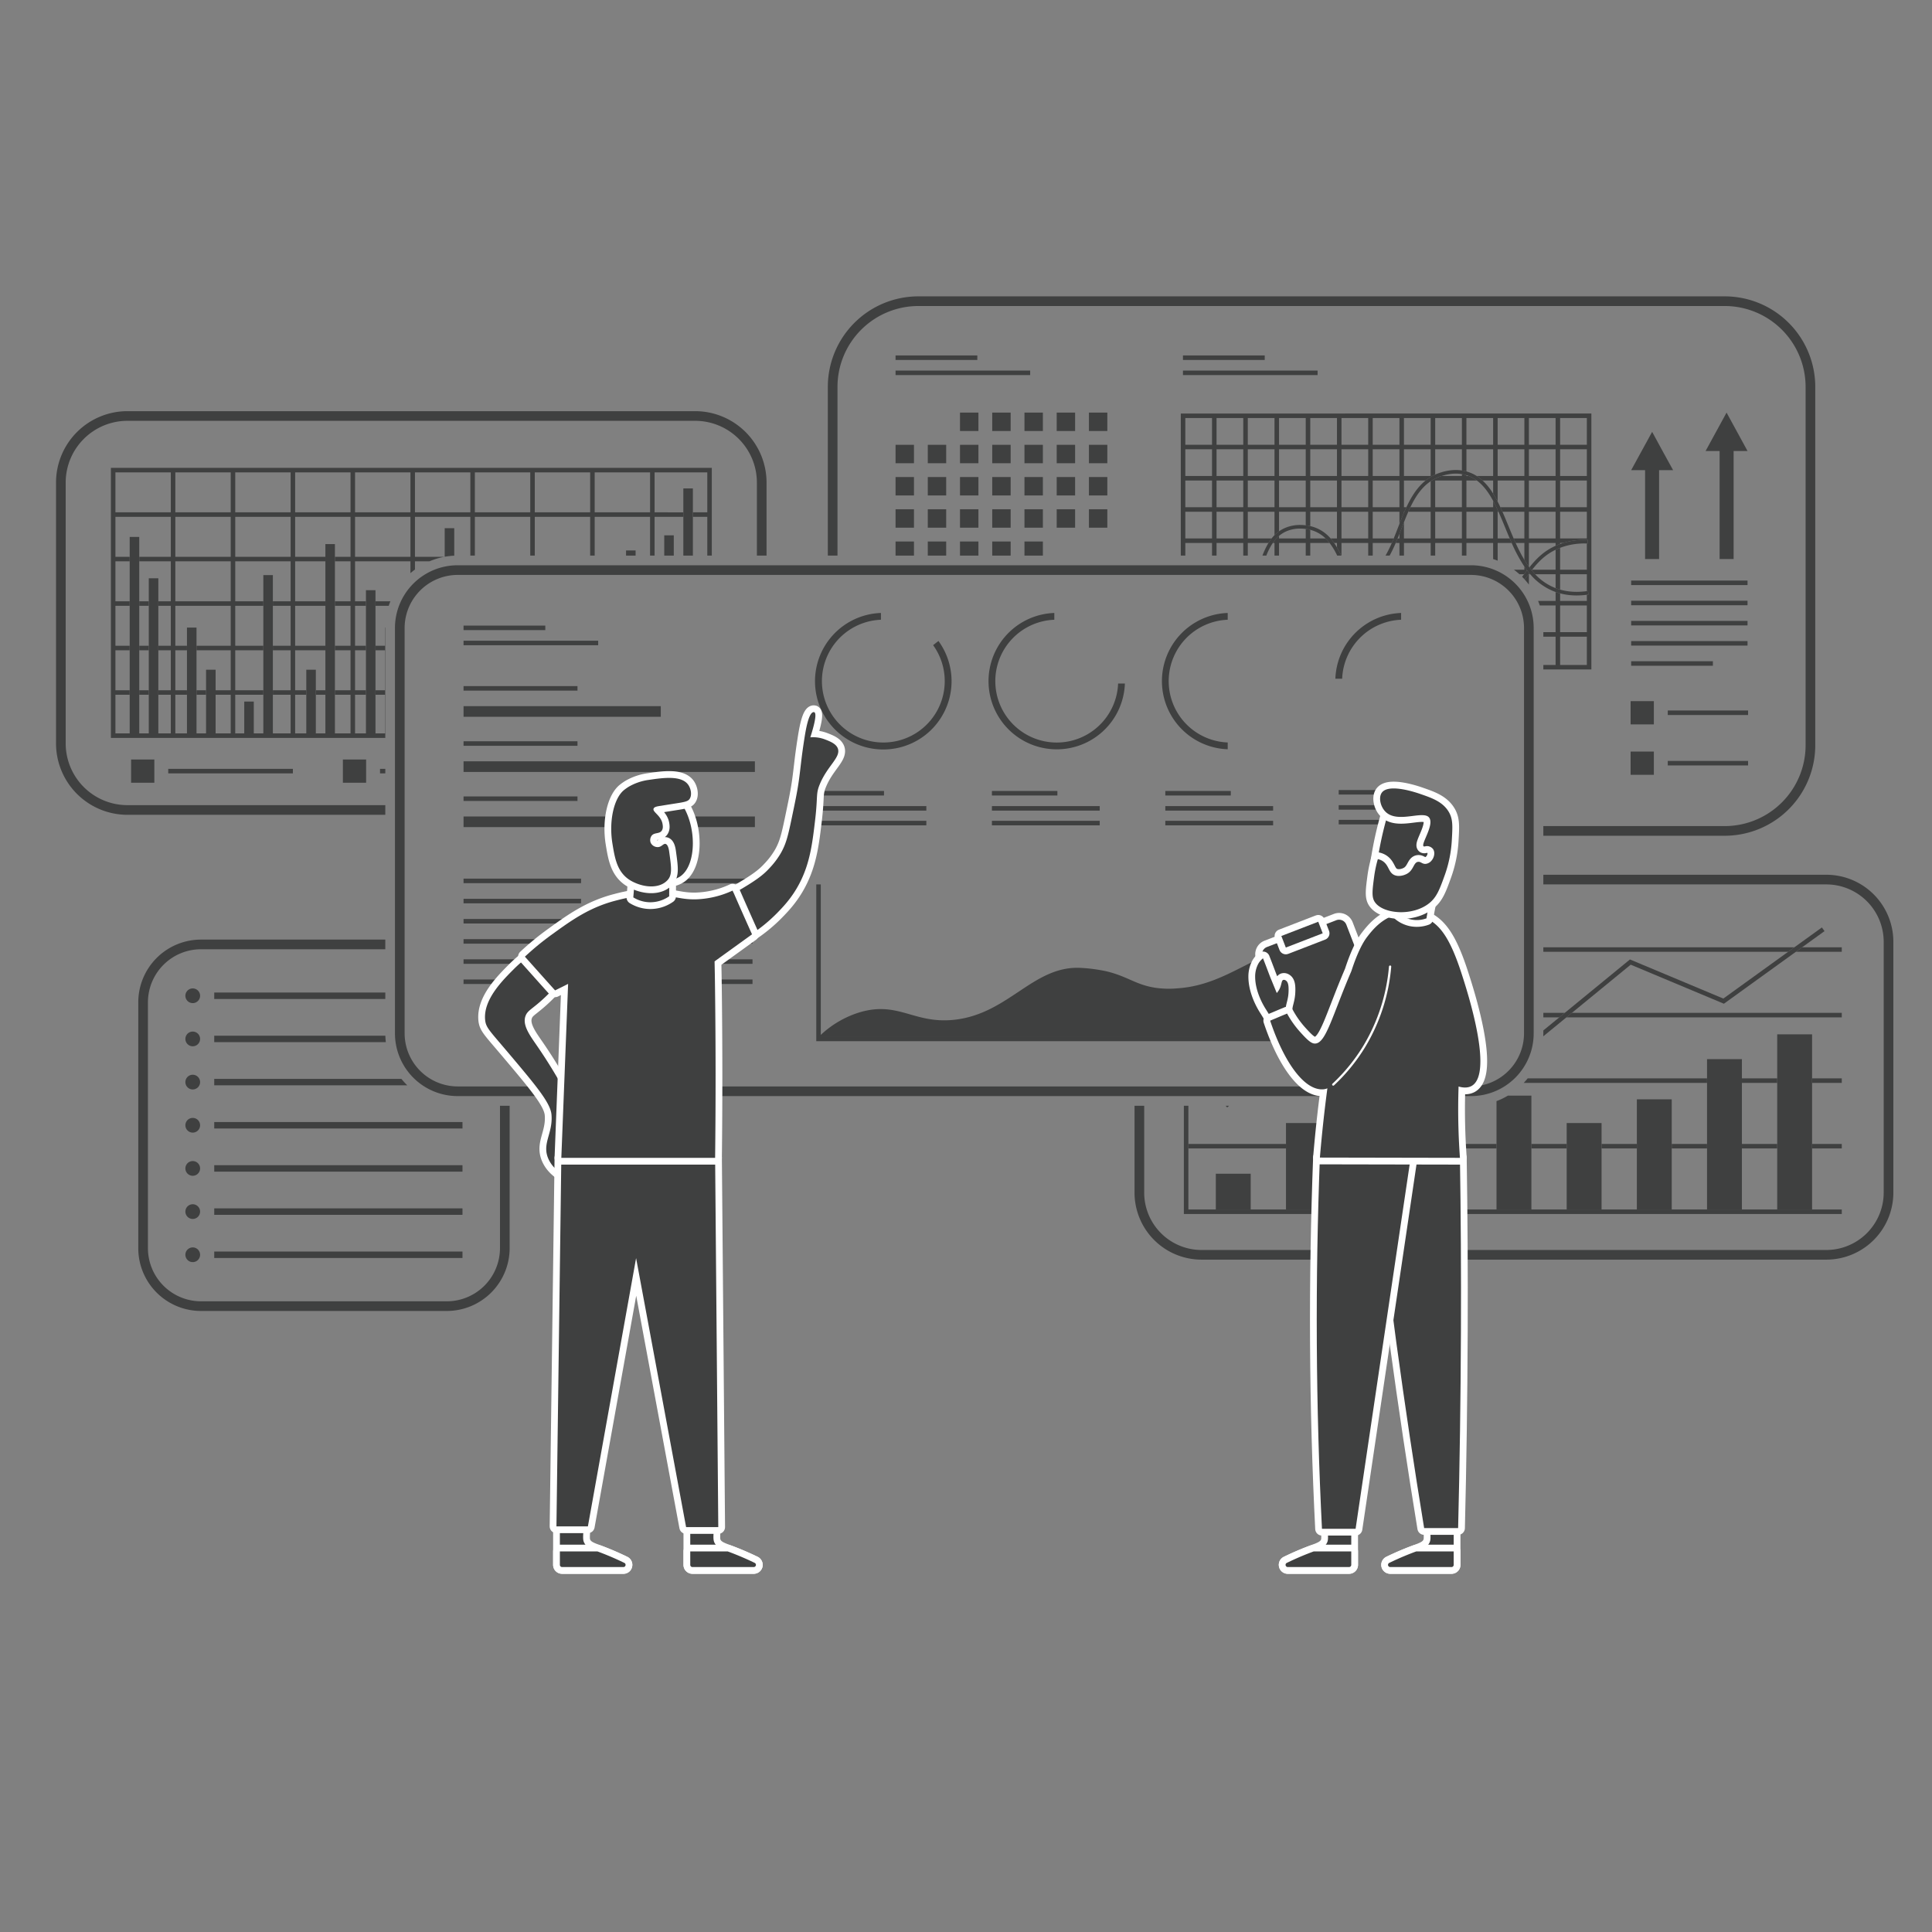 <svg id="Layer_1" data-name="Layer 1" xmlns="http://www.w3.org/2000/svg" viewBox="0 0 2000 2000">
  <rect x="0" y="0" width="2000" height="2000" fill="#808080" stroke="none"/>
  <defs>
    <style>
      .cls-1 {
        fill: #3f4040;
      }

      .cls-2 {
        opacity: 0;
      }

      .cls-3 {
        fill: none;
        stroke: #fff;
        stroke-linecap: round;
        stroke-linejoin: round;
        stroke-width: 14px;
      }

      .cls-4 {
        fill: #fff;
      }
    </style>
  </defs>
  <g>
    <g>
      <path class="cls-1" d="M1890.6,905.539H1597.655v10H1890.6a59.48,59.48,0,0,1,59.4,59.3v259.841a59.48,59.48,0,0,1-59.4,59.3H1243.763a59.389,59.389,0,0,1-59.295-59.3v-90h-10v90a69.374,69.374,0,0,0,69.295,69.3H1890.6a69.427,69.427,0,0,0,69.4-69.3V974.836a69.428,69.428,0,0,0-69.4-69.3"/>
      <path class="cls-1" d="M1331.25,1184.193H1230.21v4.68h101.04v-4.68m145.288,0H1367.355v4.68h109.183v-4.68m72.644,0h-36.539v4.68h36.539v-4.68m72.642,0h-36.537v4.68h36.537v-4.68m72.644,0h-36.539v4.68h36.539v-4.68m72.644,0h-36.539v4.68h36.539v-4.68m72.643,0h-36.538v4.68h36.538v-4.68m66.843,0h-30.737v4.68H1906.6v-4.68"/>
      <path class="cls-1" d="M1767.112,1116.336h-185.7q-1.929,2.426-4.046,4.68h189.749v-4.68m72.643,0h-36.538v4.68h36.538v-4.68m66.843,0h-30.737v4.68H1906.6v-4.68"/>
      <polyline class="cls-1" points="1875.861 1070.741 1839.755 1070.741 1839.755 1116.336 1839.755 1121.016 1839.755 1184.193 1839.755 1188.873 1839.755 1252.049 1875.861 1252.049 1875.861 1188.873 1875.861 1184.193 1875.861 1121.016 1875.861 1116.336 1875.861 1070.741"/>
      <polyline class="cls-1" points="1803.217 1096.412 1767.112 1096.412 1767.112 1116.336 1767.112 1121.016 1767.112 1184.193 1767.112 1188.873 1767.112 1252.049 1803.217 1252.049 1803.217 1188.873 1803.217 1184.193 1803.217 1121.016 1803.217 1116.336 1803.217 1096.412"/>
      <polyline class="cls-1" points="1730.573 1138.017 1694.468 1138.017 1694.468 1184.193 1694.468 1188.873 1694.468 1252.049 1730.573 1252.049 1730.573 1188.873 1730.573 1184.193 1730.573 1138.017"/>
      <polyline class="cls-1" points="1657.929 1162.564 1621.824 1162.564 1621.824 1184.193 1621.824 1188.873 1621.824 1252.049 1657.929 1252.049 1657.929 1188.873 1657.929 1184.193 1657.929 1162.564"/>
      <path class="cls-1" d="M1585.287,1134.2h-24.321a74.717,74.717,0,0,1-11.784,5.681v112.171h36.105V1134.2"/>
      <polyline class="cls-1" points="1512.643 1168.557 1476.538 1168.557 1476.538 1184.193 1476.538 1188.873 1476.538 1252.049 1512.643 1252.049 1512.643 1188.873 1512.643 1184.193 1512.643 1168.557"/>
      <polyline class="cls-1" points="1439.999 1210.769 1403.894 1210.769 1403.894 1252.049 1439.999 1252.049 1439.999 1210.769"/>
      <polyline class="cls-1" points="1367.355 1162.564 1331.25 1162.564 1331.25 1184.193 1331.25 1188.873 1331.25 1252.049 1367.355 1252.049 1367.355 1188.873 1367.355 1184.193 1367.355 1162.564"/>
      <polyline class="cls-1" points="1294.712 1215.032 1258.606 1215.032 1258.606 1252.049 1294.712 1252.049 1294.712 1215.032"/>
      <path class="cls-1" d="M1619.876,1048.48h-22.221v4.68h16.51l5.711-4.68m286.722,0H1627.259l-5.712,4.68H1906.6v-4.68"/>
      <path class="cls-1" d="M1857.546,980.624H1597.655V985.3h253.406l6.485-4.679m49.052,0h-41.044l-6.485,4.679H1906.6v-4.679"/>
      <path class="cls-1" d="M1272.315,1144.679h-3.505l1.581,1.747,1.924-1.747M1886,960.1l-28.45,20.529-6.485,4.679-67.086,48.407-96.658-40.491-67.441,55.261-5.711,4.68-16.51,13.528v3.13q0,1.488-.058,2.964l23.95-19.622,5.712-4.68,60.844-49.85,96.474,40.417,74.492-53.744,6.485-4.679,23.184-16.726L1886,960.1"/>
      <polyline class="cls-1" points="1230.21 1144.679 1225.53 1144.679 1225.53 1256.729 1906.598 1256.729 1906.598 1252.049 1875.861 1252.049 1839.755 1252.049 1803.217 1252.049 1767.112 1252.049 1730.573 1252.049 1694.468 1252.049 1657.929 1252.049 1621.824 1252.049 1585.287 1252.049 1549.182 1252.049 1512.643 1252.049 1476.538 1252.049 1439.999 1252.049 1403.894 1252.049 1367.355 1252.049 1331.25 1252.049 1294.712 1252.049 1258.606 1252.049 1230.21 1252.049 1230.21 1188.873 1230.21 1184.193 1230.21 1144.679"/>
      <path class="cls-1" d="M1785.643,306.792H950.478a93.764,93.764,0,0,0-93.517,93.516V575.152h10V400.308a83.763,83.763,0,0,1,83.517-83.516h835.165a83.761,83.761,0,0,1,83.516,83.516V771.643a83.761,83.761,0,0,1-83.516,83.517H1597.655v10h187.988a93.762,93.762,0,0,0,93.516-93.517V400.308a93.762,93.762,0,0,0-93.516-93.516"/>
      <path class="cls-1" d="M1583.218,593.409l-.805,1.044c-1.39,1.8-2.765,3.585-4.166,5.32q2.353,2.6,4.461,5.4V594.431h1.377q-.438-.507-.867-1.022m-5.189-6.9v3.239h-10.867q2.979,2.2,5.729,4.68h4.811q.868-1.118,1.749-2.263.679-.88,1.369-1.773-1.442-1.9-2.791-3.883m-194.009-11.9v.538h.264l-.264-.538m-32.328-27.049v9.848h-27.659v-2.631a36.756,36.756,0,0,0-6.45,7.311h1.77v13.059h4.68V562.093h27.659v13.059h4.68V562.093h20.04a45.114,45.114,0,0,0-4.165-4.68h-15.875v-8.955a42.86,42.86,0,0,0-4.68-.893m134.012,9.848V529.756h27.649v27.657H1485.7m32.328,0V529.756h27.659v27.657h-27.659M1485.7,525.076V497.427h27.649v27.649H1485.7m27.649-34.263v1.935h-20.974a43.444,43.444,0,0,0-11.355,5.427v26.9h-21q-1.1,2.3-2.15,4.68h23.151v27.657h-27.658V540.657q-1.242,3.153-2.477,6.359-1.093,2.827-2.2,5.66v4.737H1446.8q-.957,2.353-1.953,4.68h3.844v13.059h4.678V562.093h27.658v13.059h4.68V562.093h27.649v13.059h4.679V562.093h27.659v16.639q2.374.765,4.68,1.682V562.093H1564.9q-1.036-2.328-2.043-4.68h-12.484V529.756h.851c-1.766-3.928-3.592-7.719-5.531-11.293v6.613h-27.659V497.427h10.818a36.018,36.018,0,0,0-8.434-4.679h-2.384v-.829q-.8-.246-1.617-.456c-1.037-.267-2.059-.481-3.062-.65m101.684,197.542V659.1H1642.7v29.258h-27.659m0-33.938V626.76H1642.7v27.657h-27.659m-388-97V529.756h27.648v27.657h-27.648m32.328,0V529.756h27.658v27.657h-27.658m129.333,0V529.756h27.658v27.657H1388.7m194.008,0V529.756h27.65v27.657h-27.65m32.329,0V529.756H1642.7v27.657h-27.659m-388-32.337V497.427h27.648v27.649h-27.648m32.328,0V497.427h27.658v27.649h-27.658m32.338,0V497.427h27.648v27.649h-27.648m32.328,0V497.427h27.659v27.649h-27.659m32.339,0V497.427h27.648v27.649h-27.648m32.328,0V497.427h27.658v27.649H1388.7m32.338,0V497.427h27.65v27.649h-27.65m161.67,0V497.427h27.65v27.649h-27.65m32.329,0V497.427H1642.7v27.649h-27.659m-388-32.328V465.089h27.648v27.659h-27.648m32.328,0V465.089h27.658v27.659h-27.658m32.338,0V465.089h27.648v27.659h-27.648m32.328,0V465.089h27.659v27.659h-27.659m32.339,0V465.089h27.648v27.659h-27.648m32.328,0V465.089h27.658v27.659H1388.7m32.338,0V465.089h27.65v27.659h-27.65m32.328,0V465.089h27.658v27.659h-27.658m97.005,0V465.089h27.658v27.659h-27.658m32.337,0V465.089h27.65v27.659h-27.65m32.329,0V465.089H1642.7v27.659h-27.659m-388-32.338V432.76h27.648v27.65h-27.648m32.328,0V432.76h27.658v27.65h-27.658m32.338,0V432.76h27.648v27.65h-27.648m32.328,0V432.76h27.659v27.65h-27.659m32.339,0V432.76h27.648v27.65h-27.648m32.328,0V432.76h27.658v27.65H1388.7m32.338,0V432.76h27.65v27.65h-27.65m32.328,0V432.76h27.658v27.65h-27.658m32.338,0V432.76h27.649v27.65H1485.7m32.328,0V432.76h27.659v27.65h-27.659m32.339,0V432.76h27.658v27.65h-27.658m32.337,0V432.76h27.65v27.65h-27.65m32.329,0V432.76H1642.7v27.65h-27.659m32.338-32.33H1222.359V575.152h4.68V562.093h27.648v13.059h4.68V562.093h27.658v13.059h4.68V562.093h21.388a48.045,48.045,0,0,1,3.238-4.68h-24.626V529.756h27.648v24.232a35.211,35.211,0,0,1,4.68-3.967V529.756h27.659v14.036a47.452,47.452,0,0,1,4.68.819V529.756h27.648v27.657h-6.558a54.453,54.453,0,0,1,3.646,4.68h2.912v4.557c1.6,2.716,3.055,5.57,4.424,8.5h.256V562.093h27.658v13.059h4.68V562.093h19.741q1.008-2.311,1.979-4.68h-21.72V529.756h27.65v12.583c1.511-3.885,3.049-7.767,4.678-11.576v-1.007h.434q1.026-2.365,2.106-4.68h-2.54V497.427h22.421a46.612,46.612,0,0,1,9.917-6.125V465.089h27.649v21.936a40.045,40.045,0,0,1,3.995.818q.343.088.684.182V465.089h27.659v27.659h-17a43.4,43.4,0,0,1,6.08,4.679h10.92v13.547c1.642,2.635,3.193,5.417,4.68,8.313v-21.86h27.658v27.649H1553.2q1.077,2.307,2.123,4.68h22.7v27.657h-11.093q1.022,2.353,2.073,4.68h9.02v17.449c1.479,2.442,3.034,4.808,4.679,7.073V562.093h27.65V565q2.236-1,4.679-1.881v-1.029h3.088a74.685,74.685,0,0,1,22.093-3.257q1.689,0,3.4.071l-.146,3.747-.773-.03v27.127h-27.659V567.112q-2.457.938-4.679,2.006v20.633h-24.28c-.163.2-.324.407-.486.612q1.722,2.106,3.576,4.068h21.19V608.82q2.291.875,4.679,1.552V594.431H1642.7v17.506c.379-.052.76-.105,1.142-.162l.549,3.71q-.849.125-1.691.232v6.362h-27.659v-7.827q-2.382-.63-4.679-1.444v9.271H1592.25q.928,2.3,1.709,4.681h16.4v27.657h-12.7v4.68h12.7v29.258h-12.7v4.68h49.72V428.08"/>
      <path class="cls-1" d="M1580.82,590.4q-.69.891-1.369,1.773-.882,1.144-1.749,2.263-1.032,1.329-2.057,2.613,1.335,1.332,2.6,2.729c1.4-1.735,2.776-3.518,4.166-5.32l.805-1.044q-1.23-1.473-2.4-3.014m59.4-31.559a74.685,74.685,0,0,0-22.093,3.257q-1.41.435-2.8.926l-.289.1q-2.445.879-4.679,1.881c-12.679,5.669-20.564,14.1-27.129,22.323q1.152,1.551,2.363,3.037c.162-.205.323-.408.486-.612,6.184-7.766,13.182-15.319,24.28-20.633q2.226-1.065,4.679-2.006.756-.289,1.533-.564a70.633,70.633,0,0,1,23.584-3.967c.843,0,1.692.015,2.542.043l.773.03.146-3.747q-1.71-.071-3.4-.071m-294.306-15.4a39.229,39.229,0,0,0-15.978,3.246,34.37,34.37,0,0,0-5.9,3.344,35.211,35.211,0,0,0-4.68,3.967,39.767,39.767,0,0,0-3.022,3.425,48.045,48.045,0,0,0-3.238,4.68,79.365,79.365,0,0,0-6.209,13.059h4.025a67.12,67.12,0,0,1,6.674-13.059,36.756,36.756,0,0,1,6.45-7.311,30.314,30.314,0,0,1,7.419-4.687,35.588,35.588,0,0,1,14.468-2.922,43.315,43.315,0,0,1,5.772.392,42.86,42.86,0,0,1,4.68.893c.609.153,1.115.3,1.5.413a34.585,34.585,0,0,1,14.37,8.542,45.114,45.114,0,0,1,4.165,4.68,72.585,72.585,0,0,1,7.608,12.521l.264.538h4.16c-1.369-2.932-2.827-5.786-4.424-8.5-.921-1.568-1.889-3.092-2.912-4.557a54.453,54.453,0,0,0-3.646-4.68,39,39,0,0,0-18.507-12.125c-.614-.185-1.491-.429-2.583-.677a47.569,47.569,0,0,0-10.46-1.18"/>
      <path class="cls-1" d="M1506.979,486.546a50.839,50.839,0,0,0-14.922,2.393,48.015,48.015,0,0,0-6.353,2.363,46.612,46.612,0,0,0-9.917,6.125c-8.73,7.016-14.828,16.852-19.881,27.649q-1.083,2.314-2.106,4.68-.217.5-.434,1.007c-1.629,3.809-3.167,7.691-4.678,11.576q-.648,1.663-1.29,3.325c-1.539,3.975-3.064,7.914-4.64,11.749q-.975,2.37-1.979,4.68a128.877,128.877,0,0,1-6.485,13.059h4.25c2.3-4.157,4.366-8.553,6.3-13.059q1-2.323,1.953-4.68t1.891-4.737q1.11-2.829,2.2-5.66,1.239-3.2,2.477-6.359c1.464-3.715,2.947-7.366,4.507-10.9q1.05-2.379,2.15-4.68c5.3-11.043,11.66-20.618,21-26.9a43.444,43.444,0,0,1,11.355-5.427c.244-.077.491-.152.738-.225a47.506,47.506,0,0,1,13.844-2.24,38.449,38.449,0,0,1,6.392.53c1,.169,2.025.383,3.062.65q.821.21,1.617.456,1.217.375,2.384.829a36.018,36.018,0,0,1,8.434,4.679c6.81,5.042,12.161,12.413,16.841,21.036,1.939,3.574,3.765,7.365,5.531,11.293,2.322,5.164,4.542,10.566,6.79,16.036,1.591,3.871,3.191,7.763,4.843,11.621q1.006,2.349,2.043,4.68a156.207,156.207,0,0,0,13.131,24.419q1.353,1.986,2.791,3.883,1.167,1.537,2.4,3.014.429.514.867,1.022a62.293,62.293,0,0,0,22.745,17q1.737.745,3.528,1.381,2.3.814,4.679,1.444a67.021,67.021,0,0,0,17.191,2.152,82.351,82.351,0,0,0,10.468-.687q.842-.108,1.691-.232l-.549-3.71c-.382.057-.763.11-1.142.162a78.345,78.345,0,0,1-10.494.728,62.723,62.723,0,0,1-17.165-2.293q-2.387-.676-4.679-1.552-1.033-.394-2.048-.83a57.481,57.481,0,0,1-19.142-13.559q-1.857-1.958-3.576-4.068-1.214-1.485-2.363-3.037-.263-.354-.521-.711c-1.645-2.265-3.2-4.631-4.679-7.073a166.239,166.239,0,0,1-9.02-17.449q-1.054-2.326-2.073-4.68c-1.873-4.32-3.671-8.7-5.459-13.047-2.041-4.963-4.06-9.872-6.153-14.61q-1.047-2.372-2.123-4.68-1.381-2.957-2.83-5.789c-1.487-2.9-3.038-5.678-4.68-8.313a64.234,64.234,0,0,0-10.92-13.547,43.4,43.4,0,0,0-6.08-4.679,39.213,39.213,0,0,0-10.659-4.723q-.34-.093-.684-.182a40.045,40.045,0,0,0-3.995-.818,42.134,42.134,0,0,0-6.374-.479"/>
      <path class="cls-1" d="M1787.331,427.111c-7.2,13.258-14.407,26.516-21.715,39.775h14.511V578.694h14.512V466.886h14.406c-7.2-13.259-14.406-26.517-21.714-39.775"/>
      <path class="cls-1" d="M1710.287,447.05c-7.308,13.26-14.511,26.517-21.715,39.671h14.407v91.973h14.511V486.721H1732c-7.308-13.154-14.511-26.411-21.714-39.671"/>
      <polyline class="cls-1" points="1112.944 427.111 1093.881 427.111 1093.881 446.175 1112.944 446.175 1112.944 427.111"/>
      <polyline class="cls-1" points="1146.307 427.111 1127.243 427.111 1127.243 446.175 1146.307 446.175 1146.307 427.111"/>
      <polyline class="cls-1" points="1112.944 460.472 1093.881 460.472 1093.881 479.536 1112.944 479.536 1112.944 460.472"/>
      <polyline class="cls-1" points="1146.307 460.472 1127.243 460.472 1127.243 479.536 1146.307 479.536 1146.307 460.472"/>
      <polyline class="cls-1" points="979.5 493.833 960.437 493.833 960.437 512.897 979.5 512.897 979.5 493.833"/>
      <polyline class="cls-1" points="1112.944 493.833 1093.881 493.833 1093.881 512.897 1112.944 512.897 1112.944 493.833"/>
      <polyline class="cls-1" points="1146.307 493.833 1127.243 493.833 1127.243 512.897 1146.307 512.897 1146.307 493.833"/>
      <polyline class="cls-1" points="1112.944 527.195 1093.881 527.195 1093.881 546.259 1112.944 546.259 1112.944 527.195"/>
      <polyline class="cls-1" points="1146.307 527.195 1127.243 527.195 1127.243 546.259 1146.307 546.259 1146.307 527.195"/>
      <polyline class="cls-1" points="1079.584 427.111 1060.52 427.111 1060.52 446.175 1079.584 446.175 1079.584 427.111"/>
      <polyline class="cls-1" points="946.139 460.472 927.075 460.472 927.075 479.536 946.139 479.536 946.139 460.472"/>
      <polyline class="cls-1" points="979.5 460.472 960.437 460.472 960.437 479.536 979.5 479.536 979.5 460.472"/>
      <polyline class="cls-1" points="1012.861 460.472 993.798 460.472 993.798 479.536 1012.861 479.536 1012.861 460.472"/>
      <polyline class="cls-1" points="1046.223 460.472 1027.159 460.472 1027.159 479.536 1046.223 479.536 1046.223 460.472"/>
      <polyline class="cls-1" points="1079.584 460.472 1060.52 460.472 1060.52 479.536 1079.584 479.536 1079.584 460.472"/>
      <polyline class="cls-1" points="946.139 493.833 927.075 493.833 927.075 512.897 946.139 512.897 946.139 493.833"/>
      <polyline class="cls-1" points="1012.861 493.833 993.798 493.833 993.798 512.897 1012.861 512.897 1012.861 493.833"/>
      <polyline class="cls-1" points="1046.223 493.833 1027.159 493.833 1027.159 512.897 1046.223 512.897 1046.223 493.833"/>
      <polyline class="cls-1" points="1079.584 493.833 1060.52 493.833 1060.52 512.897 1079.584 512.897 1079.584 493.833"/>
      <polyline class="cls-1" points="946.139 527.195 927.075 527.195 927.075 546.259 946.139 546.259 946.139 527.195"/>
      <polyline class="cls-1" points="979.5 527.195 960.437 527.195 960.437 546.259 979.5 546.259 979.5 527.195"/>
      <polyline class="cls-1" points="1012.861 527.195 993.798 527.195 993.798 546.259 1012.861 546.259 1012.861 527.195"/>
      <polyline class="cls-1" points="1046.223 527.195 1027.159 527.195 1027.159 546.259 1046.223 546.259 1046.223 527.195"/>
      <polyline class="cls-1" points="1079.584 527.195 1060.52 527.195 1060.52 546.259 1079.584 546.259 1079.584 527.195"/>
      <polyline class="cls-1" points="946.139 560.556 927.075 560.556 927.075 575.152 946.139 575.152 946.139 560.556"/>
      <polyline class="cls-1" points="979.5 560.556 960.437 560.556 960.437 575.152 979.5 575.152 979.5 560.556"/>
      <polyline class="cls-1" points="1012.861 560.556 993.798 560.556 993.798 575.152 1012.861 575.152 1012.861 560.556"/>
      <polyline class="cls-1" points="1046.223 560.556 1027.159 560.556 1027.159 575.152 1046.223 575.152 1046.223 560.556"/>
      <polyline class="cls-1" points="1079.584 560.556 1060.52 560.556 1060.52 575.152 1079.584 575.152 1079.584 560.556"/>
      <polyline class="cls-1" points="1012.861 427.111 993.798 427.111 993.798 446.175 1012.861 446.175 1012.861 427.111"/>
      <polyline class="cls-1" points="1046.223 427.111 1027.159 427.111 1027.159 446.175 1046.223 446.175 1046.223 427.111"/>
      <polyline class="cls-1" points="1809.045 642.755 1688.568 642.755 1688.568 647.434 1809.045 647.434 1809.045 642.755"/>
      <polyline class="cls-1" points="1809.045 663.631 1688.568 663.631 1688.568 668.311 1809.045 668.311 1809.045 663.631"/>
      <polyline class="cls-1" points="1773.188 684.507 1688.568 684.507 1688.568 689.186 1773.188 689.186 1773.188 684.507"/>
      <polyline class="cls-1" points="1809.045 600.994 1688.568 600.994 1688.568 605.674 1809.045 605.674 1809.045 600.994"/>
      <polyline class="cls-1" points="1809.045 621.87 1688.568 621.87 1688.568 626.55 1809.045 626.55 1809.045 621.87"/>
      <polyline class="cls-1" points="1011.717 367.958 927.078 367.958 927.078 372.636 1011.717 372.636 1011.717 367.958"/>
      <polyline class="cls-1" points="1066.437 383.615 927.078 383.615 927.078 388.293 1066.437 388.293 1066.437 383.615"/>
      <polyline class="cls-1" points="1309.235 367.958 1224.598 367.958 1224.598 372.636 1309.235 372.636 1309.235 367.958"/>
      <polyline class="cls-1" points="1363.967 383.615 1224.598 383.615 1224.598 388.293 1363.967 388.293 1363.967 383.615"/>
      <polyline class="cls-1" points="1712.066 725.823 1688.007 725.823 1688.007 749.883 1712.066 749.883 1712.066 725.823"/>
      <polyline class="cls-1" points="1809.612 735.509 1726.465 735.509 1726.465 740.189 1809.612 740.189 1809.612 735.509"/>
      <polyline class="cls-1" points="1712.066 778.021 1688.007 778.021 1688.007 802.081 1712.066 802.081 1712.066 778.021"/>
      <polyline class="cls-1" points="1809.612 787.709 1726.465 787.709 1726.465 792.388 1809.612 792.388 1809.612 787.709"/>
      <path class="cls-1" d="M719.845,425.632H131.68A73.958,73.958,0,0,0,58,499.418V769.7a73.956,73.956,0,0,0,73.68,73.786H398.865v-10H131.68A63.958,63.958,0,0,1,68,769.7V499.418a63.958,63.958,0,0,1,63.68-63.786H719.845a63.958,63.958,0,0,1,63.682,63.786v75.734h10V499.418a73.956,73.956,0,0,0-73.682-73.786"/>
      <polyline class="cls-1" points="379.012 786.218 354.952 786.218 354.952 810.277 379.012 810.277 379.012 786.218"/>
      <polyline class="cls-1" points="398.865 795.911 393.408 795.911 393.408 800.591 398.865 800.591 398.865 795.911"/>
      <path class="cls-1" d="M154.022,714.536h-9.881v4.681h9.881v-4.681m59.288,0h-9.881v4.681h9.881v-4.681m123.52,0h-9.882v4.681h9.882v-4.681m61.76,0h-9.883v4.681h9.883v-4.681M154.022,668.5h-9.881v4.681h9.881V668.5m244.568,0h-9.883v4.681h9.883V668.5M154.022,622.46h-9.881v4.68h9.881v-4.68m250.1,0H388.707v4.68h13.731q.764-2.376,1.68-4.68M181.5,668.5V627.14h57.336V668.5h-35.41v4.681h35.41v41.358H223.193v4.681h15.646v40.006H181.5V719.217h12.044v-4.681H181.5V673.178h12.044V668.5H181.5m0-46.037V581.09h57.336v41.37H181.5m62.016,0V581.09h57.336v41.37H282.481v4.68h18.374V668.5H282.481v4.681h18.374v41.358H282.481v4.681h18.374v40.006H243.519V719.217H272.6v-4.681H243.519V673.178H272.6V668.5H243.519V627.14H272.6v-4.68H243.519M119.487,576.411V535.052h57.336v41.359H144.141v4.679h32.682v41.37H163.9v4.68h12.92V668.5H163.9v4.681h12.92v41.358H163.9v4.681h12.92v40.006H119.487V719.217h14.772v-4.681H119.487V673.178h14.772V668.5H119.487V627.14h14.772v-4.68H119.487V581.09h14.772v-4.679H119.487m62.016,0V535.052h57.336v41.359H181.5m62.016,0V535.052h57.336v41.359H243.519m62.015,0V535.052h57.337v41.359H346.712v4.679h16.159v41.37H346.712v4.68h16.159V668.5H346.712v4.681h16.159v41.358H346.712v4.681h16.159v40.006H305.534V719.217h11.534v-4.681H305.534V673.178h31.3V668.5h-31.3V627.14h31.3v-4.68h-31.3V581.09h31.3v-4.679h-31.3m62.017,0V535.052h57.334v41.359H367.551M119.487,530.373v-41.36h57.336v41.36H119.487m62.016,0v-41.36h57.336v41.36H181.5m62.016,0v-41.36h57.336v41.36H243.519m62.015,0v-41.36h57.337v41.36H305.534m62.017,0v-41.36h57.334v41.36H367.551m62.015,0v-41.36H486.9v41.36H429.566m62.015,0v-41.36h57.337v41.36H491.581m62.017,0v-41.36h57.336v41.36H553.6m62.015,0v-41.36h57.336v41.36H615.613m121.244-46.04H114.808V763.9H398.865v-4.68H367.551V719.217h11.275v-4.681H367.551V673.178h11.275V668.5H367.551V627.14h11.275v-4.68H367.551V581.09h57.334v12.233q2.267-1.956,4.681-3.725V581.09h14.941a74.247,74.247,0,0,1,15.5-4.679H429.566V535.052H486.9v40.1h4.679v-40.1h57.337v40.1h4.68v-40.1h57.336v40.1h4.679v-40.1h57.336v40.1h4.68v-40.1h29.759v-4.679H677.629v-41.36h54.549v41.36H717.269v4.679h14.909v40.1h4.679V484.333"/>
      <polyline class="cls-1" points="144.141 555.825 134.259 555.825 134.259 576.411 134.259 581.09 134.259 622.46 134.259 627.14 134.259 668.497 134.259 673.178 134.259 714.536 134.259 719.217 134.259 759.223 144.141 759.223 144.141 719.217 144.141 714.536 144.141 673.178 144.141 668.497 144.141 627.14 144.141 622.46 144.141 581.09 144.141 576.411 144.141 555.825"/>
      <polyline class="cls-1" points="163.903 598.631 154.022 598.631 154.022 622.46 154.022 627.14 154.022 668.497 154.022 673.178 154.022 714.536 154.022 719.217 154.022 759.223 163.903 759.223 163.903 719.217 163.903 714.536 163.903 673.178 163.903 668.497 163.903 627.14 163.903 622.46 163.903 598.631"/>
      <polyline class="cls-1" points="203.429 649.667 193.547 649.667 193.547 668.497 193.547 673.178 193.547 714.536 193.547 719.217 193.547 759.223 203.429 759.223 203.429 719.217 203.429 714.536 203.429 673.178 203.429 668.497 203.429 649.667"/>
      <polyline class="cls-1" points="223.193 693.296 213.31 693.296 213.31 714.536 213.31 719.217 213.31 759.223 223.193 759.223 223.193 719.217 223.193 714.536 223.193 693.296"/>
      <path class="cls-1" d="M470.231,546.771h-9.883v29.578a74.908,74.908,0,0,1,9.883-1.116V546.771"/>
      <polyline class="cls-1" points="262.719 726.26 252.837 726.26 252.837 759.223 262.719 759.223 262.719 726.26"/>
      <polyline class="cls-1" points="282.481 595.337 272.6 595.337 272.6 622.46 272.6 627.14 272.6 668.497 272.6 673.178 272.6 714.536 272.6 719.217 272.6 759.223 282.481 759.223 282.481 719.217 282.481 714.536 282.481 673.178 282.481 668.497 282.481 627.14 282.481 622.46 282.481 595.337"/>
      <polyline class="cls-1" points="326.948 693.296 317.068 693.296 317.068 714.536 317.068 719.217 317.068 759.223 326.948 759.223 326.948 719.217 326.948 714.536 326.948 693.296"/>
      <polyline class="cls-1" points="346.712 563.234 336.83 563.234 336.83 576.411 336.83 581.09 336.83 622.46 336.83 627.14 336.83 668.497 336.83 673.178 336.83 714.536 336.83 719.217 336.83 759.223 346.712 759.223 346.712 719.217 346.712 714.536 346.712 673.178 346.712 668.497 346.712 627.14 346.712 622.46 346.712 581.09 346.712 576.411 346.712 563.234"/>
      <polyline class="cls-1" points="388.707 610.978 378.826 610.978 378.826 622.46 378.826 627.14 378.826 668.497 378.826 673.178 378.826 714.536 378.826 719.217 378.826 759.223 388.707 759.223 388.707 719.217 388.707 714.536 388.707 673.178 388.707 668.497 388.707 627.14 388.707 622.46 388.707 610.978"/>
      <path class="cls-1" d="M398.865,649.667h-.275V759.223h.275V649.667"/>
      <polyline class="cls-1" points="657.981 569.819 648.098 569.819 648.098 575.152 657.981 575.152 657.981 569.819"/>
      <polyline class="cls-1" points="697.506 554.179 687.624 554.179 687.624 575.152 697.506 575.152 697.506 554.179"/>
      <polyline class="cls-1" points="717.269 505.612 707.388 505.612 707.388 530.373 707.388 535.052 707.388 575.152 717.269 575.152 717.269 535.052 717.269 530.373 717.269 505.612"/>
      <polyline class="cls-1" points="159.781 786.218 135.722 786.218 135.722 810.277 159.781 810.277 159.781 786.218"/>
      <polyline class="cls-1" points="303.195 795.911 174.173 795.911 174.173 800.591 303.195 800.591 303.195 795.911"/>
      <path class="cls-1" d="M398.865,972.666H207.951a64.933,64.933,0,0,0-64.807,64.912V1292.2a64.933,64.933,0,0,0,64.807,64.912H462.677a65.117,65.117,0,0,0,64.911-64.912v-147.52h-10V1292.2a55.114,55.114,0,0,1-54.911,54.912H207.951a55.024,55.024,0,0,1-54.807-54.912V1037.578a54.955,54.955,0,0,1,54.807-54.912H398.865v-10"/>
      <polyline class="cls-1" points="398.865 1027.466 221.769 1027.466 221.769 1034.151 398.865 1034.151 398.865 1027.466"/>
      <path class="cls-1" d="M398.9,1072.153H221.769v6.684H399.405c-.265-2.2-.435-4.431-.5-6.684"/>
      <path class="cls-1" d="M415.515,1116.839H221.769v6.684H421.623a75.508,75.508,0,0,1-6.108-6.684"/>
      <polyline class="cls-1" points="478.754 1161.526 221.769 1161.526 221.769 1168.21 478.754 1168.21 478.754 1161.526"/>
      <path class="cls-1" d="M199.523,1023.2a7.612,7.612,0,1,0,7.612,7.611,7.611,7.611,0,0,0-7.612-7.611"/>
      <path class="cls-1" d="M199.523,1067.883a7.612,7.612,0,1,0,7.612,7.612,7.612,7.612,0,0,0-7.612-7.612"/>
      <path class="cls-1" d="M199.523,1112.57a7.612,7.612,0,1,0,7.612,7.611,7.61,7.61,0,0,0-7.612-7.611"/>
      <path class="cls-1" d="M199.523,1157.257a7.611,7.611,0,1,0,7.612,7.611,7.611,7.611,0,0,0-7.612-7.611"/>
      <path class="cls-1" d="M199.523,1201.943a7.612,7.612,0,1,0,7.612,7.612,7.611,7.611,0,0,0-7.612-7.612"/>
      <polyline class="cls-1" points="478.754 1206.213 221.769 1206.213 221.769 1212.898 478.754 1212.898 478.754 1206.213"/>
      <polyline class="cls-1" points="478.754 1250.898 221.769 1250.898 221.769 1257.583 478.754 1257.583 478.754 1250.898"/>
      <polyline class="cls-1" points="478.754 1295.586 221.769 1295.586 221.769 1302.27 478.754 1302.27 478.754 1295.586"/>
      <path class="cls-1" d="M199.523,1246.629a7.612,7.612,0,1,0,7.612,7.612,7.611,7.611,0,0,0-7.612-7.612"/>
      <path class="cls-1" d="M199.523,1291.317a7.611,7.611,0,1,0,7.612,7.611,7.61,7.61,0,0,0-7.612-7.611"/>
      <path class="cls-2" d="M1291.414,1121.016h-61.2v13.663h46.152l15.052-13.663m271.159,0H1298.379l-15.049,13.663H1522.8a64.532,64.532,0,0,0,39.778-13.663m-96.884-67.856H1230.21v63.176h66.361l56.6-51.376,65.316,27.438,47.2-39.238m95.221,0h-87.9l-53.722,44.649-65.188-27.383-50.569,45.91H1567.95a64.689,64.689,0,0,0,19.683-44.79l-26.723-18.386m26.745,0h-18.484l18.484,12.716V1053.16m-74.832-33.087-34.179,28.407h75.465l-41.286-28.407m74.832-34.77H1230.21v63.177h241.108l41.231-34.276,49.821,34.276h25.285V985.3m0-69.764H1243.763a59.389,59.389,0,0,0-59.295,59.3v159.843h41.062V955.123h4.68v25.5h357.445V915.539M424.885,719.217H408.864v40.006h16.021V719.217m62.017,0H470.231v40.006h-9.883V719.217h-9.88v40.006h-9.881V719.217H429.566v40.006H486.9V719.217m62.016,0H534.461v40.006h-9.882V719.217H514.7v40.006h-9.881V719.217H491.581v40.006h57.337V719.217m34.951,40.006V737.748h9.881v21.475h-9.881m27.065-40.006H573.986v40.006h-9.88V719.217H553.6v40.006h57.336V719.217m17.4,40.006V723.79h9.882v35.433h-9.882m44.614-40.006H657.981v40.006H648.1V719.217H615.613v40.006h57.336V719.217m59.229,0H717.269v40.006h-9.881V719.217h-9.882v40.006h-9.882V719.217h-10v40.006h54.549V719.217M424.885,673.178H408.864v41.358h16.021V673.178m15.7,0H429.566v41.358h11.021V673.178m19.761,0h-9.88v41.358h9.88V673.178m26.554,0H470.231v41.358H486.9V673.178m37.677,0h-33v41.358h13.235V688.357H514.7v26.179h9.882V673.178m24.339,0H534.461v41.358h14.457V673.178m15.188,0H553.6v41.358h10.508V673.178m46.828,0H573.986v41.358h36.948V673.178m37.164,0H615.613v41.358H648.1V673.178m24.851,0H657.981v41.358h14.968V673.178m14.675,0h-10v41.358h10V673.178m19.764,0h-9.882v41.358h9.882V673.178m24.79,0H717.269v41.358h14.909V673.178M1254.687,659.1h-27.648v29.258h27.648V659.1m32.338,0h-27.658v29.258h27.658V659.1m32.328,0h-27.648v29.258h27.648V659.1m32.339,0h-27.659v29.258h27.659V659.1m32.328,0h-27.648v29.258h27.648V659.1m32.338,0H1388.7v29.258h27.658V659.1m32.33,0h-27.65v29.258h27.65V659.1m32.336,0h-27.658v29.258h27.658V659.1m32.329,0H1485.7v29.258h27.649V659.1m32.338,0h-27.659v29.258h27.659V659.1m32.338,0h-27.658v29.258h27.658V659.1m9.626,0h-4.947v29.258h4.947V659.1m-332.968-5.752q-2.721.646-5.559,1.072h5.559v-1.072m32.338-20.657a55.608,55.608,0,0,1-14.4,13.2,57.8,57.8,0,0,1-13.26,6.159v2.375h27.658V632.688m-862.14-5.548H413.028a64.537,64.537,0,0,0-4.164,22.873V668.5h16.021V627.14m15.7,0H429.566V668.5h11.021V627.14m19.761,0h-9.88V668.5h9.88V627.14m26.554,0H470.231V668.5H486.9V627.14m37.677,0h-33V668.5h33V627.14m24.339,0H534.461V668.5h14.457V627.14m62.016,0H553.6V668.5h10.508v-18.83h9.88V668.5h36.948V627.14m37.164,0H615.613V668.5H648.1V627.14m24.851,0H657.981V668.5h14.968V627.14m14.675,0h-10V668.5h10V627.14m19.764,0h-9.882V668.5h9.882V627.14m24.79,0H717.269V668.5h14.909V627.14m522.509-.38h-9.114c-.3.24-.608.483-.912.726l-.581-.726h-17.041v27.657H1247.7l-.45-3.514a63.876,63.876,0,0,0,7.433-1.413V626.76m32.037,0h-27.357V648.1a52.586,52.586,0,0,0,27.357-21.337m32.629,0h-27.648v27.657h27.648V626.76m32.339,0h-27.659v27.657h27.659V626.76m32.328,0h-27.648v27.657h27.648V626.76m30.06,0H1388.7v27.657h27.658V627.889q-1.177-.513-2.278-1.129m34.608,0h-10.621a25.474,25.474,0,0,1-11.94,3.263,22.574,22.574,0,0,1-5.089-.594v24.988h27.65V626.76m32.336,0h-27.658v27.657h27.658V626.76m32.329,0H1485.7v27.657h27.649V626.76m32.338,0h-27.659v27.657h27.659V626.76m32.338,0h-27.658v27.657h27.658V626.76m5.317,0h-.638v27.657h4.947v-4.4a64.531,64.531,0,0,0-4.309-23.253m-328.659-6.807q-1.485,1.043-2.966,2.126h2.966v-2.126m194-.026c-1.041.732-2.067,1.453-3.082,2.152h3.082v-2.152m69.344-10.782v12.934h27.659v-3.247l-.369,0c-7.8,0-14.06-3.156-20.593-6.44-2.138-1.077-4.345-2.192-6.7-3.249M424.885,607.377a65.146,65.146,0,0,0-9.873,15.083h9.873V607.377m1146.645-.119a40.338,40.338,0,0,1-16.84,10.127,35.576,35.576,0,0,1-4.319,1.017v3.677h27.658v-6.037a65.325,65.325,0,0,0-6.5-8.784m-90.506-2.538c-11.761,2.077-20.265,6.956-27.658,11.959v5.4h27.658V604.72m-92.324-1.008v18.367h19.228c-4.6-4.552-8.1-10.688-11.223-17.532a43.423,43.423,0,0,1-8-.835m104.53-.04q-1.739,0-3.581.094-2.028.1-3.945.3v18.013h27.649V607.221a56.6,56.6,0,0,0-20.123-3.549m-206.2-1.569a160.177,160.177,0,0,0-27.658,14.668v5.308h27.658V602.1m129.333-2.9a45.394,45.394,0,0,1-5.128,2.458,38.674,38.674,0,0,1-10.481,2.681c3.506,7.411,7.507,13.776,12.981,17.733h2.628V599.207m-116.889-1.492q-3.891,1.164-7.764,2.581v17.682a152.75,152.75,0,0,0,7.764-20.263m56.9-3.2v27.56h27.648V602.621c-3.122-.838-6.271-1.873-9.541-2.948a164.377,164.377,0,0,0-18.107-5.154m-101.685-.088h-27.648v27.648h18.443q4.578-3.523,9.2-6.679V594.431m32.338,0h-27.658V612.31a161.774,161.774,0,0,1,27.658-14.239v-3.64m10.378,0h-5.7v1.887q2.842-1.01,5.7-1.887m21.95,0h-6.331q-4.635.861-9.242,2.072c-2.687,8.523-5.685,17.382-10,25.576h25.575V594.431m32.339,0h-27.659v27.648h27.659V594.431m32.328,0h-13.56c1.8.567,3.519,1.136,5.189,1.686,2.913.96,5.678,1.871,8.371,2.63v-4.316m8.412,0H1388.7v5.474a42.289,42.289,0,0,0,6.337.855c-.883-2.07-1.745-4.187-2.605-6.329m23.926,0h-19.887c.868,2.144,1.741,4.253,2.639,6.3a34.474,34.474,0,0,0,10.713-2.544,42.177,42.177,0,0,0,6.535-3.326v-.435m32.33,0h-25.38q-1.106.917-2.27,1.769v25.879h17.684c2.517-1.5,5.087-3.295,7.832-5.223q1.048-.738,2.134-1.5V594.431m32.336,0h-27.658v17.762c7.255-4.713,16-9.3,27.658-11.267v-6.5m32.329,0H1485.7V600.3q1.836-.184,3.763-.28,1.666-.069,3.25-.069a62.244,62.244,0,0,1,20.636,3.329v-8.848m32.338,0h-27.659v10.644c2.987,1.264,5.736,2.639,8.389,3.974,6.507,3.284,12.035,6.067,18.829,6.067.147,0,.293,0,.441,0V594.431m10.5,0h-5.825v20.177a33.219,33.219,0,0,0,3.242-.8,36.559,36.559,0,0,0,15.378-9.275,65.333,65.333,0,0,0-12.8-10.1m-1115.609-.158a65.224,65.224,0,0,0-11.021,8.275V622.46h11.021V594.273m19.761-7.734a64.261,64.261,0,0,0-9.88,2.924v33h9.88V586.539m26.554-1.387H473.726q-1.76,0-3.5.093V622.46H486.9V585.152m62.016,0H491.581V622.46h33V598.631h9.882V622.46h14.457V585.152m62.016,0H553.6V622.46h57.336V585.152m37.164,0H615.613V622.46H648.1V585.152m24.851,0H657.981V622.46h14.968V585.152m14.675,0h-10V622.46h10V585.152m19.764,0h-9.882V622.46h9.882V585.152m24.79,0H717.269V622.46h14.909V585.152m51.349,0h-46.67V763.9H408.864v32.008H522.42v4.68H408.864v32.893H719.845A63.957,63.957,0,0,0,783.527,769.7V585.152m73.434,0H793.527V769.7a73.956,73.956,0,0,1-73.682,73.786H408.864V972.666h53.813a64.985,64.985,0,0,1,64.911,64.912v97.1h646.88V974.836a69.375,69.375,0,0,1,69.295-69.3h343.892V865.16H950.478a93.764,93.764,0,0,1-93.517-93.517V585.152m365.4,0h-355.4V771.643a83.763,83.763,0,0,0,83.517,83.517h637.177V693.035h-365.3V585.152m32.328,0h-27.648v4.6h27.648v-4.6m32.338,0h-27.658v4.6h27.658v-4.6m16.4,0h-11.718v4.6h10.264q.723-2.314,1.454-4.6m15.93,0h-12q-.741,2.277-1.466,4.6h12.7l.767-.1v-4.5m32.339,0h-27.659v3.979q1.262-.117,2.524-.208c3.036-.222,5.934-.323,8.7-.323a105.974,105.974,0,0,1,15.732,1.151h.7v-4.6m32.328,0h-27.648v4.6h27.648v-4.6m4.683,0h0v4.6h1.863q-.921-2.3-1.86-4.6m27.655,0h-23.607q.933,2.3,1.845,4.6h21.762v-4.6m11.02,0h-6.34v4.6h1.98a51.473,51.473,0,0,0,4.36-4.6m21.31,0H1432.1q-1.829,2.4-3.855,4.6h20.445v-4.6m32.336,0h-27.658v4.6h27.658v-4.6m32.329,0H1485.7v4.6h27.649v-4.6m9.442,0h-4.763v4.6h27.659v-.426a64.557,64.557,0,0,0-22.9-4.173"/>
      <path class="cls-2" d="M1587.655,905.539H1243.763a69.375,69.375,0,0,0-69.295,69.3v159.843h10V974.836a59.389,59.389,0,0,1,59.295-59.3h343.892v-10"/>
      <path class="cls-2" d="M1296.571,1116.336H1230.21v4.68h61.2l5.157-4.68m271.379,0H1303.535l-5.156,4.68h264.194a65.407,65.407,0,0,0,5.377-4.68"/>
      <path class="cls-2" d="M1471.318,1048.48H1230.21v4.68h235.479l5.629-4.68m82.791,0h-75.465l-5.63,4.68h87.9l-6.8-4.68m33.546,0H1562.37l6.8,4.68h18.484v-4.68"/>
      <polyline class="cls-2" points="1587.655 980.624 1230.21 980.624 1230.21 985.303 1587.655 985.303 1587.655 980.624"/>
      <path class="cls-2" d="M1512.549,1014.2l-41.231,34.276-5.629,4.68-47.2,39.238-65.316-27.438-56.6,51.376-5.157,4.68-15.052,13.663h6.968l15.049-13.663,5.156-4.68,50.569-45.91,65.188,27.383,53.722-44.649,5.63-4.68,34.179-28.407,41.286,28.407,6.8,4.68,26.723,18.386c.015-.575.022-1.15.022-1.728v-3.942l-18.484-12.716-6.8-4.68-49.821-34.276"/>
      <polyline class="cls-2" points="1230.21 955.123 1225.53 955.123 1225.53 1134.679 1230.21 1134.679 1230.21 1121.016 1230.21 1116.336 1230.21 1053.16 1230.21 1048.48 1230.21 985.303 1230.21 980.624 1230.21 955.123"/>
      <path class="cls-2" d="M866.961,585.152h-10V771.643a93.764,93.764,0,0,0,93.517,93.517h637.177v-10H950.478a83.763,83.763,0,0,1-83.517-83.517V585.152"/>
      <path class="cls-2" d="M1291.705,600.3q-2.344.858-4.68,1.807v19.976h-27.658v-5.308q-2.346,1.543-4.68,3.182v2.126h-2.966q-3.087,2.257-6.148,4.681h9.114v22.73q2.392-.606,4.68-1.393V626.76h27.357a75.583,75.583,0,0,0,4.981-8.782V600.3m129.333-4.1a45.8,45.8,0,0,1-4.68,3.007v22.872h-2.628a22.154,22.154,0,0,0,7.159,3.459,19.412,19.412,0,0,0,5.089.7c4.48,0,8.538-1.655,12.744-4.157h-17.684V596.2m-102.452-6.449h-12.7q-.4,1.276-.8,2.56a130.687,130.687,0,0,1,13.5-2.56m-91.547,98.6V659.1h27.648v29.258h-27.648m32.328,0V659.1h27.658v29.258h-27.658m32.338,0V659.1h27.648v29.258h-27.648m32.328,0V659.1h27.659v29.258h-27.659m32.339,0V659.1h27.648v29.258h-27.648m32.328,0V659.1h27.658v29.258H1388.7m32.338,0V659.1h27.65v29.258h-27.65m32.328,0V659.1h27.658v29.258h-27.658m32.338,0V659.1h27.649v29.258H1485.7m32.328,0V659.1h27.659v29.258h-27.659m32.339,0V659.1h27.658v29.258h-27.658m-258.666-33.938V626.76h27.648v27.657h-27.648m32.328,0V626.76h27.659v27.657h-27.659m32.339,0V626.76h27.648v27.657h-27.648m96.994,0V626.76h27.658v27.657h-27.658m32.338,0V626.76h27.649v27.657H1485.7m32.328,0V626.76h27.659v27.657h-27.659m32.339,0V626.76h27.658v27.657h-27.658m-226.338-32.338V594.431h27.659v27.648h-27.659m-32.328-36.927h-4.68v4.6h-27.658v-4.6h-4.68v4.6h-27.648v-4.6h-4.68V693.035h365.3v-4.68h-4.947V659.1h4.947v-4.68h-4.947V626.76h.638a64.619,64.619,0,0,0-5.317-10.718v6.037h-27.658V618.4a30.538,30.538,0,0,1-4.68.43v3.247h-27.659V609.145c-1.495-.673-3.048-1.322-4.679-1.924v14.858H1485.7V604.066c-1.617.168-3.174.388-4.68.654v17.359h-27.658v-5.4c-1.6,1.082-3.147,2.171-4.664,3.238l-.014.01v2.152h-3.082a73.21,73.21,0,0,1-7.539,4.681h10.621v27.657h-27.65V629.429c-.376-.087-.754-.183-1.137-.29a26.131,26.131,0,0,1-3.543-1.25v26.528H1388.7V626.76h25.38a28.537,28.537,0,0,1-6.152-4.681H1388.7V603.712c-1.56-.3-3.117-.671-4.68-1.091v19.458h-27.648v-27.56a101.279,101.279,0,0,0-21.131-2.17c-2.669,0-5.467.1-8.411.3a124.828,124.828,0,0,0-13.808,1.778h6.331v27.648h-25.575a72.543,72.543,0,0,1-6.753,10.609v21.729h-27.658v-2.375q-2.292.735-4.68,1.3v1.072h-5.559q-.7.1-1.4.2l-.025-.2h-20.665V626.76h17.041l-1.759-2.2q1.578-1.263,3.161-2.482h-18.443V594.431h27.648V615.4q2.332-1.59,4.68-3.09V594.431h27.658v3.64q2.337-.921,4.68-1.753v-1.887h5.7q1.707-.525,3.419-1l.624-2q.261-.84.523-1.676h-10.264v-4.6m32.328,0h-4.68v4.5q2.337-.3,4.68-.518v-3.979m64.667,0h-4.68v4.6h-27.648v-4.6h-4.68v4.6h-.7a123.735,123.735,0,0,1,19.469,4.68h13.56v4.316c1.58.445,3.134.838,4.68,1.158v-5.474h3.732q-.582-1.454-1.167-2.921c-.233-.585-.468-1.173-.7-1.759H1388.7v-4.6m32.338,0h-4.68v4.6H1394.6l.151.378q.864,2.164,1.724,4.3h19.887v.435a44.047,44.047,0,0,0,6.66-5.115h-1.98v-4.6m96.994,0h-4.679v4.6H1485.7v-4.6h-4.68v4.6h-27.658v-4.6h-4.678v4.6h-20.445a51.94,51.94,0,0,1-4.935,4.68h25.38v20.928c1.494-1.043,3.05-2.108,4.678-3.166V594.431h27.658v6.5q2.265-.383,4.68-.627v-5.868h27.649v8.848c1.631.558,3.184,1.163,4.679,1.8V594.431h27.659v20.681a26.937,26.937,0,0,0,4.68-.5V594.431h5.825a64.575,64.575,0,0,0-10.5-5.106v.426h-27.659v-4.6"/>
      <path class="cls-2" d="M1492.717,599.95q-1.584,0-3.25.069-1.928.094-3.763.28-2.416.243-4.68.627c-11.662,1.968-20.4,6.554-27.658,11.267-1.628,1.058-3.184,2.123-4.678,3.166q-1.088.758-2.134,1.5c-2.745,1.928-5.315,3.727-7.832,5.223-4.206,2.5-8.264,4.157-12.744,4.157a19.412,19.412,0,0,1-5.089-.7,22.154,22.154,0,0,1-7.159-3.459c-5.474-3.957-9.475-10.322-12.981-17.733a36.329,36.329,0,0,1-3.829.2h-.215c3.127,6.844,6.625,12.98,11.223,17.532a28.537,28.537,0,0,0,6.152,4.681q1.1.615,2.278,1.129a26.131,26.131,0,0,0,3.543,1.25c.383.107.761.2,1.137.29a22.574,22.574,0,0,0,5.089.594,25.474,25.474,0,0,0,11.94-3.263,73.21,73.21,0,0,0,7.539-4.681c1.015-.7,2.041-1.42,3.082-2.152l.014-.01c1.517-1.067,3.065-2.156,4.664-3.238,7.393-5,15.9-9.882,27.658-11.959,1.506-.266,3.063-.486,4.68-.654q1.917-.2,3.945-.3,1.845-.1,3.581-.094a56.6,56.6,0,0,1,20.123,3.549c1.631.6,3.184,1.251,4.679,1.924,2.352,1.057,4.559,2.172,6.7,3.249,6.533,3.284,12.8,6.44,20.593,6.44l.369,0a30.538,30.538,0,0,0,4.68-.43,35.576,35.576,0,0,0,4.319-1.017,40.338,40.338,0,0,0,16.84-10.127q-1.231-1.4-2.539-2.73a36.559,36.559,0,0,1-15.378,9.275,33.219,33.219,0,0,1-3.242.8,26.937,26.937,0,0,1-4.68.5c-.148,0-.294,0-.441,0-6.794,0-12.322-2.783-18.829-6.067-2.653-1.335-5.4-2.71-8.389-3.974-1.495-.633-3.048-1.238-4.679-1.8a62.244,62.244,0,0,0-20.636-3.329M1303.78,596.5q-2.159.567-4.311,1.212a152.75,152.75,0,0,1-7.764,20.263,75.583,75.583,0,0,1-4.981,8.782,52.586,52.586,0,0,1-27.357,21.337q-2.287.786-4.68,1.393a63.876,63.876,0,0,1-7.433,1.413l.45,3.514.025.2q.7-.091,1.4-.2,2.838-.424,5.559-1.072,2.387-.567,4.68-1.3a57.8,57.8,0,0,0,13.26-6.159,55.608,55.608,0,0,0,14.4-13.2,72.543,72.543,0,0,0,6.753-10.609c4.317-8.194,7.315-17.053,10-25.576m3.576-11.351h-3.933q-.734,2.28-1.454,4.6-.261.837-.523,1.676l-.624,2q2.132-.6,4.268-1.117.4-1.286.8-2.56.727-2.317,1.466-4.6m85.395,0H1388.7q.944,2.293,1.86,4.6c.234.586.469,1.174.7,1.759q.585,1.466,1.167,2.921c.86,2.142,1.722,4.259,2.605,6.329q.922.05,1.851.05,1.1,0,2.222-.074c-.9-2.052-1.771-4.161-2.639-6.3q-.863-2.133-1.724-4.3l-.151-.378q-.915-2.3-1.845-4.6"/>
      <path class="cls-2" d="M1432.1,585.152h-4.72a51.473,51.473,0,0,1-4.36,4.6,44.047,44.047,0,0,1-6.66,5.115,42.177,42.177,0,0,1-6.535,3.326,34.474,34.474,0,0,1-10.713,2.544q-1.119.075-2.222.074-.93,0-1.851-.05a42.289,42.289,0,0,1-6.337-.855c-1.546-.32-3.1-.713-4.68-1.158-2.693-.759-5.458-1.67-8.371-2.63-1.67-.55-3.394-1.119-5.189-1.686a123.735,123.735,0,0,0-19.469-4.68,105.974,105.974,0,0,0-15.732-1.151c-2.768,0-5.666.1-8.7.323q-1.263.091-2.524.208-2.341.216-4.68.518l-.767.1a130.687,130.687,0,0,0-13.5,2.56q-2.138.522-4.268,1.117-1.711.477-3.419,1-2.856.877-5.7,1.887-2.344.833-4.68,1.753a161.774,161.774,0,0,0-27.658,14.239q-2.344,1.5-4.68,3.09-4.629,3.156-9.2,6.679-1.582,1.22-3.161,2.482l1.759,2.2.581.726c.3-.243.608-.486.912-.726q3.063-2.427,6.148-4.681,1.479-1.082,2.966-2.126,2.334-1.639,4.68-3.182a160.177,160.177,0,0,1,27.658-14.668q2.337-.949,4.68-1.807,3.869-1.415,7.764-2.581,2.152-.645,4.311-1.212,4.608-1.212,9.242-2.072a124.828,124.828,0,0,1,13.808-1.778c2.944-.208,5.742-.3,8.411-.3a101.279,101.279,0,0,1,21.131,2.17,164.377,164.377,0,0,1,18.107,5.154c3.27,1.075,6.419,2.11,9.541,2.948,1.563.42,3.12.79,4.68,1.091a43.423,43.423,0,0,0,8,.835h.215a36.329,36.329,0,0,0,3.829-.2,38.674,38.674,0,0,0,10.481-2.681,45.344,45.344,0,0,0,9.808-5.465q1.164-.852,2.27-1.769a51.94,51.94,0,0,0,4.935-4.68q2.031-2.188,3.855-4.6"/>
      <path class="cls-2" d="M793.527,585.152h-10V769.7a63.957,63.957,0,0,1-63.682,63.786H408.864v10H719.845A73.956,73.956,0,0,0,793.527,769.7V585.152"/>
      <polyline class="cls-2" points="522.42 795.911 408.864 795.911 408.864 800.591 522.42 800.591 522.42 795.911"/>
      <path class="cls-2" d="M460.348,714.536h-9.88v4.681h9.88v-4.681m64.231,0H514.7v4.681h9.882v-4.681m182.809,0h-9.882v4.681h9.882v-4.681M460.348,668.5h-9.88v4.681h9.88V668.5m247.04,0h-9.882v4.681h9.882V668.5M460.348,622.46h-9.88v4.68h9.88v-4.68m247.04,0h-9.882v4.68h9.882v-4.68M553.6,668.5V627.14h57.336V668.5H573.986v4.681h36.948v41.358H573.986v4.681h36.948v40.006H553.6V719.217h10.508v-4.681H553.6V673.178h10.508V668.5H553.6m183.259-83.345h-4.679V622.46H717.269v4.68h14.909V668.5H717.269v4.681h14.909v41.358H717.269v4.681h14.909v40.006H677.629V719.217h10v-4.681h-10V673.178h10V668.5h-10V627.14h10v-4.68h-10V585.152h-4.68V622.46H657.981v4.68h14.968V668.5H657.981v4.681h14.968v41.358H657.981v4.681h14.968v40.006H615.613V719.217H648.1v-4.681H615.613V673.178H648.1V668.5H615.613V627.14H648.1v-4.68H615.613V585.152h-4.679V622.46H553.6V585.152h-4.68V622.46H534.461v4.68h14.457V668.5H534.461v4.681h14.457v41.358H534.461v4.681h14.457v40.006H491.581V719.217h13.235v-4.681H491.581V673.178h33V668.5h-33V627.14h33v-4.68h-33V585.152H486.9V622.46H470.231v4.68H486.9V668.5H470.231v4.681H486.9v41.358H470.231v4.681H486.9v40.006H429.566V719.217h11.021v-4.681H429.566V673.178h11.021V668.5H429.566V627.14h11.021v-4.68H429.566V602.548a65.444,65.444,0,0,0-4.681,4.829V622.46h-9.873q-1.08,2.292-1.984,4.68h11.857V668.5H408.864v4.681h16.021v41.358H408.864v4.681h16.021v40.006H408.864v4.68H736.857V585.152"/>
      <path class="cls-2" d="M462.677,982.666H408.864v44.8h69.89v6.685h-69.89v35.667q0,1.171.042,2.335h69.848v6.684H409.489a64.771,64.771,0,0,0,19.6,38h49.661v6.684H437.392a64.489,64.489,0,0,0,36.334,11.156h43.862v-97.1a55.046,55.046,0,0,0-54.911-54.912"/>
      <polyline class="cls-2" points="514.697 688.357 504.816 688.357 504.816 714.536 504.816 719.217 504.816 759.223 514.697 759.223 514.697 719.217 514.697 714.536 514.697 688.357"/>
      <polyline class="cls-2" points="534.461 598.631 524.579 598.631 524.579 622.46 524.579 627.14 524.579 668.497 524.579 673.178 524.579 714.536 524.579 719.217 524.579 759.223 534.461 759.223 534.461 719.217 534.461 714.536 534.461 673.178 534.461 668.497 534.461 627.14 534.461 622.46 534.461 598.631"/>
      <polyline class="cls-2" points="573.986 649.667 564.106 649.667 564.106 668.497 564.106 673.178 564.106 714.536 564.106 719.217 564.106 759.223 573.986 759.223 573.986 719.217 573.986 714.536 573.986 673.178 573.986 668.497 573.986 649.667"/>
      <polyline class="cls-2" points="593.75 737.748 583.869 737.748 583.869 759.223 593.75 759.223 593.75 737.748"/>
      <path class="cls-2" d="M450.468,589.463a64.688,64.688,0,0,0-9.881,4.81v164.95h9.881V589.463"/>
      <path class="cls-2" d="M470.231,585.245a64.8,64.8,0,0,0-9.883,1.294V759.223h9.883V585.245"/>
      <polyline class="cls-2" points="638.217 723.79 628.335 723.79 628.335 759.223 638.217 759.223 638.217 723.79"/>
      <polyline class="cls-2" points="657.981 585.152 648.098 585.152 648.098 622.46 648.098 627.14 648.098 668.497 648.098 673.178 648.098 714.536 648.098 719.217 648.098 759.223 657.981 759.223 657.981 719.217 657.981 714.536 657.981 673.178 657.981 668.497 657.981 627.14 657.981 622.46 657.981 585.152"/>
      <polyline class="cls-2" points="697.506 585.152 687.624 585.152 687.624 622.46 687.624 627.14 687.624 668.497 687.624 673.178 687.624 714.536 687.624 719.217 687.624 759.223 697.506 759.223 697.506 719.217 697.506 714.536 697.506 673.178 697.506 668.497 697.506 627.14 697.506 622.46 697.506 585.152"/>
      <polyline class="cls-2" points="717.269 585.152 707.388 585.152 707.388 622.46 707.388 627.14 707.388 668.497 707.388 673.178 707.388 714.536 707.388 719.217 707.388 759.223 717.269 759.223 717.269 719.217 717.269 714.536 717.269 673.178 717.269 668.497 717.269 627.14 717.269 622.46 717.269 585.152"/>
      <path class="cls-2" d="M462.677,972.666H408.864v10h53.813a55.046,55.046,0,0,1,54.911,54.912v97.1h10v-97.1a64.985,64.985,0,0,0-64.911-64.912"/>
      <polyline class="cls-2" points="478.754 1027.466 408.864 1027.466 408.864 1034.151 478.754 1034.151 478.754 1027.466"/>
      <path class="cls-2" d="M478.754,1072.153H408.906a64.8,64.8,0,0,0,.583,6.684h69.265v-6.684"/>
      <path class="cls-2" d="M478.754,1116.839H429.093a65.377,65.377,0,0,0,8.3,6.684h41.362v-6.684"/>
      <path class="cls-2" d="M1174.468,1134.679H527.588v10h646.88v-10m51.062,0h-41.062v10h41.062v-10m50.832,0H1230.21v10h38.6l-1.563-1.727,9.115-8.273m301-13.663h-14.79a64.532,64.532,0,0,1-39.778,13.663H1283.33l-11.015,10H1522.8a74.486,74.486,0,0,0,26.387-4.8V1134.2h11.784a75.434,75.434,0,0,0,16.4-13.181m10.27-49.47a64.689,64.689,0,0,1-19.683,44.79h13.459a74.5,74.5,0,0,0,16.188-43.554l-3.729,3.055-6.235-4.291m10.022-18.386h-10v12.716l5.975,4.111,4.025-3.3V1053.16m0-67.857h-10v63.177h10V985.3m0-69.764h-10v65.085h10V915.539m0-50.379h-10v40.379h10V865.16m0-172.125h-10V855.16h10V693.035m0-33.938h-10v29.258h10V659.1m-3.7-32.337h-10.613a64.531,64.531,0,0,1,4.309,23.253v4.4h10v-4.4a74.561,74.561,0,0,0-3.7-23.253m-11.251-21.583v16.9h9.542a74.86,74.86,0,0,0-9.542-16.9m-4.679-5.134a80.611,80.611,0,0,1-6.5,7.215,65.325,65.325,0,0,1,6.5,8.784v-16m-5.138-5.612h-16.7a65.333,65.333,0,0,1,12.8,10.1,80.211,80.211,0,0,0,6.654-7.484q-1.344-1.341-2.754-2.613M1388.7,585.144v.008h0l0-.008M732.178,581.09H717.269v4.062h14.909V581.09m818.193-.676v9.337h16.791a74.84,74.84,0,0,0-16.791-9.337m-818.193-5.262H717.269v1.259h14.909v-1.259m51.349,0h-46.67v10h46.67v-10m73.434,0H793.527v10h63.434v-10m365.4,0H1079.584v4.468H1060.52v-4.468h-14.3v4.468h-19.064v-4.468h-14.3v4.468H993.8v-4.468H979.5v4.468H960.437v-4.468h-14.3v4.468H927.075v-4.468H866.961v10h355.4v-10m32.328,0h-27.648v10h27.648v-10m32.338,0h-27.658v10h27.658v-10m19.859,0h-15.179v10h11.718c1.1-3.423,2.23-6.774,3.461-10m12.469,0h-8.444c-1.273,3.2-2.433,6.559-3.553,10h12v-10m32.339,0h-27.659v10h27.659v-10m32.328,0h-27.648v10h27.648v-10m32.338,0H1388.7v.552c1.426,3.089,2.757,6.259,4.051,9.448h23.607v-10m17.936,0h-13.256v10h6.34a70.134,70.134,0,0,0,6.916-10m14.394,0h-10.144a82.7,82.7,0,0,1-6.446,10h16.59v-10m32.336,0h-27.658v10h27.658v-10m32.329,0H1485.7v10h27.649v-10m9.442,0h-4.763v10h4.763a64.557,64.557,0,0,1,22.9,4.173V578.732a74.6,74.6,0,0,0-22.9-3.58"/>
      <path class="cls-2" d="M1184.468,1134.679h-10v10h10v-10m413.187-229.14h-10v10h10v-10"/>
      <path class="cls-2" d="M1581.409,1116.336H1567.95a65.407,65.407,0,0,1-5.377,4.68h14.79q2.12-2.258,4.046-4.68"/>
      <path class="cls-2" d="M1560.966,1134.2h-11.784v5.681a74.717,74.717,0,0,0,11.784-5.681"/>
      <polyline class="cls-2" points="1597.655 1048.48 1587.655 1048.48 1587.655 1053.16 1597.655 1053.16 1597.655 1048.48"/>
      <polyline class="cls-2" points="1597.655 980.624 1587.655 980.624 1587.655 985.303 1597.655 985.303 1597.655 980.624"/>
      <path class="cls-2" d="M1283.33,1134.679h-6.968l-9.115,8.273,1.563,1.727h3.505l11.015-10m304.325-68.8v3.942c0,.578-.007,1.153-.022,1.728l6.235,4.291,3.729-3.055q.058-1.476.058-2.964v-3.13l-4.025,3.3-5.975-4.111"/>
      <polyline class="cls-2" points="1230.21 1134.679 1225.53 1134.679 1225.53 1144.679 1230.21 1144.679 1230.21 1134.679"/>
      <path class="cls-2" d="M1597.655,855.16h-10v10h10v-10M866.961,575.152h-10v10h10v-10"/>
      <path class="cls-2" d="M1597.655,688.355h-10v4.68h10v-4.68m0-33.938h-10v4.68h10v-4.68m-19.408-54.644-.218.27v16a64.619,64.619,0,0,1,5.317,10.718h10.613q-.779-2.374-1.709-4.681h-9.542v-16.9q-2.106-2.807-4.461-5.4m-32.556-21.041v10.593a64.575,64.575,0,0,1,10.5,5.106h16.7q-2.745-2.477-5.729-4.68h-16.791v-9.337q-2.3-.915-4.68-1.682m-318.652-3.58h-4.68v10h4.68v-10m32.328,0h-4.68v10h4.68v-10m32.338,0h-4.68v10h4.68v-10m32.328,0h-4.68v10h4.68v-10m32.339,0h-4.68v10h4.68v-10m27.912,0h-.264v10h4.68v-.008c-1.4-3.4-2.844-6.756-4.416-9.992m4.416,0h-.256c.086.184.171.367.256.552v-.552m32.338,0h-4.68v10h4.68v-10m32.328,0h-4.678v10h4.678v-10m32.338,0h-4.68v10h4.68v-10m32.328,0h-4.679v10h4.679v-10"/>
      <path class="cls-2" d="M1575.645,597.044a80.211,80.211,0,0,1-6.654,7.484q1.308,1.329,2.539,2.73a80.611,80.611,0,0,0,6.5-7.215l.218-.27q-1.266-1.4-2.6-2.729m-264.736-21.892h-4.025c-1.231,3.226-2.361,6.577-3.461,10h3.933c1.12-3.441,2.28-6.8,3.553-10m77.535,0h-4.16c1.572,3.236,3.02,6.6,4.416,9.992l0,.008h4.048c-1.294-3.189-2.625-6.359-4.051-9.448-.085-.185-.17-.368-.256-.552"/>
      <path class="cls-2" d="M1438.544,575.152h-4.25a70.134,70.134,0,0,1-6.916,10h4.72a82.7,82.7,0,0,0,6.446-10"/>
      <polyline class="cls-2" points="946.139 575.152 927.075 575.152 927.075 579.62 946.139 579.62 946.139 575.152"/>
      <polyline class="cls-2" points="979.5 575.152 960.437 575.152 960.437 579.62 979.5 579.62 979.5 575.152"/>
      <polyline class="cls-2" points="1012.861 575.152 993.798 575.152 993.798 579.62 1012.861 579.62 1012.861 575.152"/>
      <polyline class="cls-2" points="1046.223 575.152 1027.159 575.152 1027.159 579.62 1046.223 579.62 1046.223 575.152"/>
      <polyline class="cls-2" points="1079.584 575.152 1060.52 575.152 1060.52 579.62 1079.584 579.62 1079.584 575.152"/>
      <polyline class="cls-2" points="793.527 575.152 783.527 575.152 783.527 585.152 793.527 585.152 793.527 575.152"/>
      <polyline class="cls-2" points="736.857 575.152 732.178 575.152 732.178 576.411 717.269 576.411 717.269 581.09 732.178 581.09 732.178 585.152 736.857 585.152 736.857 575.152"/>
      <path class="cls-2" d="M707.388,581.09h-9.882v4.062h9.882V581.09m0-5.938h-9.882v1.259h9.882v-1.259"/>
      <polyline class="cls-2" points="707.388 576.411 697.506 576.411 697.506 581.09 707.388 581.09 707.388 576.411"/>
      <path class="cls-2" d="M672.949,581.09H657.981v4.062h14.968V581.09m14.675,0h-10v4.062h10V581.09m-14.675-5.938H657.981v1.259h14.968v-1.259m14.675,0h-10v1.259h10v-1.259"/>
      <polyline class="cls-2" points="677.629 575.152 672.949 575.152 672.949 576.411 657.981 576.411 657.981 581.09 672.949 581.09 672.949 585.152 677.629 585.152 677.629 581.09 687.624 581.09 687.624 576.411 677.629 576.411 677.629 575.152"/>
      <path class="cls-2" d="M486.9,581.09H470.231v4.155q1.736-.093,3.5-.093H486.9V581.09m62.016,0H491.581v4.062h57.337V581.09m62.016,0H553.6v4.062h57.336V581.09m37.164,0H615.613v4.062H648.1V581.09m-161.2-5.938H473.726q-1.758,0-3.5.081v1.178H486.9v-1.259m62.016,0H491.581v1.259h57.337v-1.259m62.016,0H553.6v1.259h57.336v-1.259m37.164,0H615.613v1.259H648.1v-1.259"/>
      <polyline class="cls-2" points="615.613 575.152 610.934 575.152 610.934 576.411 553.598 576.411 553.598 575.152 548.918 575.152 548.918 576.411 491.581 576.411 491.581 575.152 486.902 575.152 486.902 576.411 470.231 576.411 470.231 581.09 486.902 581.09 486.902 585.152 491.581 585.152 491.581 581.09 548.918 581.09 548.918 585.152 553.598 585.152 553.598 581.09 610.934 581.09 610.934 585.152 615.613 585.152 615.613 581.09 648.098 581.09 648.098 576.411 615.613 576.411 615.613 575.152"/>
      <path class="cls-2" d="M408.864,843.484h-10V972.666h10V843.484m0-42.893h-10v32.893h10V800.591m0-36.688h-10v32.008h10V763.9m0-44.686h-.394v40.006h.394V719.217m0-46.039h-.394v41.358h.394V673.178m4.164-46.038h-10.59a74.552,74.552,0,0,0-3.573,22.527h9.605V668.5h.394V650.013a64.537,64.537,0,0,1,4.164-22.873m11.857-33.817a75.2,75.2,0,0,0-20.767,29.137h10.894a65.146,65.146,0,0,1,9.873-15.083V593.323m35.463-12.233H444.507a74.87,74.87,0,0,0-14.941,8.508v12.95a65.224,65.224,0,0,1,11.021-8.275V582.99h9.881v6.473a64.261,64.261,0,0,1,9.88-2.924V581.09m0-4.741-.337.062h.337v-.062"/>
      <polyline class="cls-2" points="408.864 833.484 398.865 833.484 398.865 843.484 408.864 843.484 408.864 833.484"/>
      <polyline class="cls-2" points="408.864 795.911 398.865 795.911 398.865 800.591 408.864 800.591 408.864 795.911"/>
      <path class="cls-2" d="M408.864,759.223h-10v4.68h10v-4.68m0-44.687h-.394v4.681h.394v-4.681m0-46.039h-.394v4.681h.394V668.5m6.148-46.037H404.118q-.916,2.3-1.68,4.68h10.59q.9-2.386,1.984-4.68M429.566,589.6q-2.418,1.772-4.681,3.725v14.054a65.444,65.444,0,0,1,4.681-4.829V589.6m30.782-13.187h-.337a74.247,74.247,0,0,0-15.5,4.679h15.841v-4.679"/>
      <path class="cls-2" d="M437.392,1123.523H421.623a74.6,74.6,0,0,0,52.1,21.156h43.862v-10H473.726a64.489,64.489,0,0,1-36.334-11.156m-27.9-44.686H399.405a74.524,74.524,0,0,0,16.11,38h13.578a64.771,64.771,0,0,1-19.6-38m-.625-44.686h-10v35.667q0,1.171.035,2.335h10.006q-.042-1.163-.042-2.335v-35.667m0-51.485h-10v44.8h10v-44.8"/>
      <path class="cls-2" d="M450.468,582.99h-9.881v11.283a64.688,64.688,0,0,1,9.881-4.81V582.99"/>
      <path class="cls-2" d="M470.231,575.233a74.908,74.908,0,0,0-9.883,1.116v10.19a64.8,64.8,0,0,1,9.883-1.294V575.233"/>
      <path class="cls-2" d="M408.47,649.667h-9.605V759.223h9.605V649.667"/>
      <polyline class="cls-2" points="657.981 575.152 648.098 575.152 648.098 576.411 648.098 581.09 648.098 585.152 657.981 585.152 657.981 581.09 657.981 576.411 657.981 575.152"/>
      <polyline class="cls-2" points="697.506 575.152 687.624 575.152 687.624 576.411 687.624 581.09 687.624 585.152 697.506 585.152 697.506 581.09 697.506 576.411 697.506 575.152"/>
      <polyline class="cls-2" points="717.269 575.152 707.388 575.152 707.388 576.411 707.388 581.09 707.388 585.152 717.269 585.152 717.269 581.09 717.269 576.411 717.269 575.152"/>
      <path class="cls-2" d="M527.588,1134.679h-10v10h10v-10M408.864,972.666h-10v10h10v-10"/>
      <polyline class="cls-2" points="408.864 1027.466 398.865 1027.466 398.865 1034.151 408.864 1034.151 408.864 1027.466"/>
      <path class="cls-2" d="M408.906,1072.153H398.9c.07,2.253.24,4.485.5,6.684h10.084a64.8,64.8,0,0,1-.583-6.684"/>
      <path class="cls-2" d="M429.093,1116.839H415.515a75.508,75.508,0,0,0,6.108,6.684h15.769a65.377,65.377,0,0,1-8.3-6.684"/>
    </g>
    <g>
      <path class="cls-1" d="M1522.8,595.152a55.023,55.023,0,0,1,54.861,54.861v419.8a55.022,55.022,0,0,1-54.861,54.86H473.725a55.021,55.021,0,0,1-54.86-54.86v-419.8a55.021,55.021,0,0,1,54.86-54.861H1522.8m0-10H473.725a64.934,64.934,0,0,0-64.86,64.861v419.8a64.933,64.933,0,0,0,64.86,64.86H1522.8a64.934,64.934,0,0,0,64.861-64.86v-419.8a64.935,64.935,0,0,0-64.861-64.861Z"/>
      <rect class="cls-1" x="479.862" y="788.106" width="301.604" height="11.005"/>
      <rect class="cls-1" x="479.862" y="845.211" width="301.604" height="11.005"/>
      <rect class="cls-1" x="479.862" y="730.999" width="204.185" height="11.004"/>
      <rect class="cls-1" x="479.86" y="710.249" width="117.954" height="4.68"/>
      <rect class="cls-1" x="479.86" y="767.358" width="117.954" height="4.68"/>
      <rect class="cls-1" x="479.86" y="824.465" width="117.954" height="4.68"/>
      <rect class="cls-1" x="479.86" y="647.613" width="84.648" height="4.68"/>
      <rect class="cls-1" x="479.86" y="663.27" width="139.368" height="4.68"/>
      <rect class="cls-1" x="847.34" y="818.816" width="67.783" height="4.68"/>
      <rect class="cls-1" x="847.34" y="834.473" width="111.6" height="4.68"/>
      <rect class="cls-1" x="1026.834" y="818.816" width="67.774" height="4.68"/>
      <rect class="cls-1" x="1026.834" y="834.473" width="111.6" height="4.68"/>
      <rect class="cls-1" x="1206.327" y="818.816" width="67.774" height="4.68"/>
      <rect class="cls-1" x="1206.327" y="834.473" width="111.601" height="4.68"/>
      <rect class="cls-1" x="1385.821" y="817.83" width="67.774" height="4.68"/>
      <rect class="cls-1" x="1385.821" y="833.486" width="111.601" height="4.68"/>
      <rect class="cls-1" x="847.34" y="849.71" width="111.6" height="4.68"/>
      <rect class="cls-1" x="1026.834" y="849.71" width="111.6" height="4.68"/>
      <rect class="cls-1" x="1206.327" y="849.71" width="111.601" height="4.68"/>
      <rect class="cls-1" x="1385.821" y="848.723" width="111.601" height="4.68"/>
      <path class="cls-1" d="M971.48,663.531l-5.525,4.336a63.568,63.568,0,1,1-54.017-26.306v-7.02a70.68,70.68,0,1,0,59.542,28.99Z"/>
      <path class="cls-1" d="M1157.455,707.586a63.58,63.58,0,1,1-66.023-66.025v-7.02a70.6,70.6,0,1,0,73.043,73.045Z"/>
      <path class="cls-1" d="M1270.924,768.61a63.573,63.573,0,0,1,0-127.049v-7.02a70.588,70.588,0,0,0,0,141.088Z"/>
      <path class="cls-1" d="M1389.33,702.586c.022,0,.042.006.064.006a63.654,63.654,0,0,1,61.031-61.031c0-.022-.006-.042-.006-.063v-6.957a70.671,70.671,0,0,0-68.045,68.045Z"/>
      <rect class="cls-1" x="479.86" y="909.56" width="121.656" height="4.68"/>
      <rect class="cls-1" x="479.86" y="930.436" width="121.656" height="4.68"/>
      <rect class="cls-1" x="479.86" y="951.311" width="121.656" height="4.68"/>
      <rect class="cls-1" x="479.86" y="972.197" width="121.656" height="4.68"/>
      <rect class="cls-1" x="479.86" y="993.072" width="121.656" height="4.68"/>
      <rect class="cls-1" x="479.86" y="1013.949" width="121.656" height="4.68"/>
      <rect class="cls-1" x="657.334" y="909.56" width="121.656" height="4.68"/>
      <rect class="cls-1" x="657.334" y="930.436" width="121.656" height="4.68"/>
      <rect class="cls-1" x="657.334" y="951.311" width="121.656" height="4.68"/>
      <rect class="cls-1" x="657.334" y="972.197" width="121.656" height="4.68"/>
      <rect class="cls-1" x="657.334" y="993.072" width="121.656" height="4.68"/>
      <rect class="cls-1" x="657.334" y="1013.949" width="121.656" height="4.68"/>
      <path class="cls-1" d="M887.028,1048.869c42.624-14.169,58.306,11.859,101.9,6.682,56.145-6.667,81.358-56.9,131.04-53.537a166.255,166.255,0,0,1,25.441,3.48c22.612,5.5,30.388,14.1,51.252,17.137a98.471,98.471,0,0,0,22.664.447c55.126-3.759,85.335-44.623,141.276-46.075a129.23,129.23,0,0,1,44.492,7.264c39.326,13.679,63.741,43.593,77.943,60.994a252.92,252.92,0,0,1,20.033,28.307H847.341A103.518,103.518,0,0,1,887.028,1048.869Z"/>
      <polygon class="cls-1" points="1521.03 1077.839 845 1077.839 845 915.537 849.68 915.537 849.68 1073.159 1521.03 1073.159 1521.03 1077.839"/>
    </g>
    <g>
      <g>
        <g>
          <path class="cls-3" d="M647.534,1620.43a2.2,2.2,0,0,1-2.152,1.778H581.923a2.3,2.3,0,0,1-2.34-2.248v-39.87h24.522c0,.936-.093,1.779-.093,2.526-.468,9.266-.748,11.794.936,14.79,2.434,4.491,6.926,6.083,13.478,8.609.28.095.655.282,1.03.375,6.551,2.433,15.723,6.083,26.861,11.512A2.211,2.211,0,0,1,647.534,1620.43Z"/>
          <path class="cls-1" d="M647.534,1620.43a2.2,2.2,0,0,1-2.152,1.778H581.923a2.3,2.3,0,0,1-2.34-2.248v-39.87h24.522c0,.936-.093,1.779-.093,2.526-.468,9.266-.748,11.794.936,14.79,2.434,4.491,6.926,6.083,13.478,8.609.28.095.655.282,1.03.375,6.551,2.433,15.723,6.083,26.861,11.512A2.211,2.211,0,0,1,647.534,1620.43Z"/>
        </g>
        <g>
          <path class="cls-3" d="M647.534,1620.43a2.2,2.2,0,0,1-2.152,1.778H581.923a2.3,2.3,0,0,1-2.34-2.248v-13.945h38.843c.28.095.655.282,1.03.375,6.551,2.433,15.723,6.083,26.861,11.512A2.211,2.211,0,0,1,647.534,1620.43Z"/>
          <path class="cls-1" d="M647.534,1620.43a2.2,2.2,0,0,1-2.152,1.778H581.923a2.3,2.3,0,0,1-2.34-2.248v-13.945h38.843c.28.095.655.282,1.03.375,6.551,2.433,15.723,6.083,26.861,11.512A2.211,2.211,0,0,1,647.534,1620.43Z"/>
        </g>
        <g>
          <path class="cls-3" d="M782.5,1620.43a2.388,2.388,0,0,1-2.246,1.778H716.793a2.279,2.279,0,0,1-2.246-2.248v-39.122h24.429c0,.655-.094,1.217-.094,1.778-.467,9.266-.655,11.794.936,14.79,2.527,4.491,7.02,6.083,13.478,8.609.281.095.655.282,1.029.375,6.552,2.433,15.724,6.083,26.956,11.512A2.323,2.323,0,0,1,782.5,1620.43Z"/>
          <path class="cls-1" d="M782.5,1620.43a2.388,2.388,0,0,1-2.246,1.778H716.793a2.279,2.279,0,0,1-2.246-2.248v-39.122h24.429c0,.655-.094,1.217-.094,1.778-.467,9.266-.655,11.794.936,14.79,2.527,4.491,7.02,6.083,13.478,8.609.281.095.655.282,1.029.375,6.552,2.433,15.724,6.083,26.956,11.512A2.323,2.323,0,0,1,782.5,1620.43Z"/>
        </g>
        <g>
          <path class="cls-3" d="M782.5,1620.43a2.388,2.388,0,0,1-2.246,1.778H716.793a2.279,2.279,0,0,1-2.246-2.248v-13.945H753.3c.281.095.655.282,1.029.375,6.552,2.433,15.724,6.083,26.956,11.512A2.323,2.323,0,0,1,782.5,1620.43Z"/>
          <path class="cls-1" d="M782.5,1620.43a2.388,2.388,0,0,1-2.246,1.778H716.793a2.279,2.279,0,0,1-2.246-2.248v-13.945H753.3c.281.095.655.282,1.029.375,6.552,2.433,15.724,6.083,26.956,11.512A2.323,2.323,0,0,1,782.5,1620.43Z"/>
        </g>
        <g>
          <path class="cls-3" d="M583.8,1127.839c-.843,23.586-2.9,81.521-2.9,86.856-4.494-3.089-9.642-7.582-12.823-14.226-7.863-16.286,4.586-26.862,2.808-46.7-1.124-12.073-15.63-29.482-44.646-63.832-19.654-23.305-23.305-26.113-24.054-34.35-1.87-20.777,17.69-40.339,29.951-52.6a142.15,142.15,0,0,1,12.636-11.137c9.359,10.482,18.719,21.058,28.171,31.541a152.03,152.03,0,0,1-11.7,11.7c-10.762,9.735-15.068,11.044-17.127,16.379-3.744,9.548,4.4,20.4,12.073,31.542A525.4,525.4,0,0,1,583.8,1127.839Z"/>
          <path class="cls-1" d="M583.8,1127.839c-.843,23.586-2.9,81.521-2.9,86.856-4.494-3.089-9.642-7.582-12.823-14.226-7.863-16.286,4.586-26.862,2.808-46.7-1.124-12.073-15.63-29.482-44.646-63.832-19.654-23.305-23.305-26.113-24.054-34.35-1.87-20.777,17.69-40.339,29.951-52.6a142.15,142.15,0,0,1,12.636-11.137c9.359,10.482,18.719,21.058,28.171,31.541a152.03,152.03,0,0,1-11.7,11.7c-10.762,9.735-15.068,11.044-17.127,16.379-3.744,9.548,4.4,20.4,12.073,31.542A525.4,525.4,0,0,1,583.8,1127.839Z"/>
        </g>
        <g>
          <path class="cls-3" d="M743.562,1580.838h-33.32q-25.833-139.268-51.758-278.445-24.849,138.849-49.886,277.7H576.027c1.591-121.861,4.961-376.157,5.054-381.493,2.808-6.644,13.759-29.67,38.936-39.964,20.591-8.518,39.122-3.838,54.1,0,32.666,8.236,54.566,27.61,66.172,39.964Q741.831,1389.672,743.562,1580.838Z"/>
          <path class="cls-1" d="M743.562,1580.838h-33.32q-25.833-139.268-51.758-278.445-24.849,138.849-49.886,277.7H576.027c1.591-121.861,4.961-376.157,5.054-381.493,2.808-6.644,13.759-29.67,38.936-39.964,20.591-8.518,39.122-3.838,54.1,0,32.666,8.236,54.566,27.61,66.172,39.964Q741.831,1389.672,743.562,1580.838Z"/>
        </g>
        <g>
          <path class="cls-3" d="M848.481,812.237c-3.93,9.735-1.871,11.513-4.4,34.349-3,25.832-5.429,46.891-16.661,68.232-7.767,14.788-16.94,24.24-23.772,31.167a162.128,162.128,0,0,1-25.365,20.778c-6.27-13.946-12.541-28.079-18.625-42.024,23.68-13.384,30.886-19.469,36.876-26.021a83.181,83.181,0,0,0,11.7-15.442c5.241-9.173,7.3-16.94,10.95-34.35,4.118-19.654,6.178-29.481,7.769-40.808,2.06-14.787,2.34-21.525,5.522-42.117,1.5-9.639,4.4-28.078,9.64-28.826a3.251,3.251,0,0,1,.843.093c3,1.5-.468,14.6-4.118,26.02a34.3,34.3,0,0,1,15.63,2.34c4.867,1.871,10.95,4.3,12.822,9.077C870.757,783.972,856.344,792.769,848.481,812.237Z"/>
          <path class="cls-1" d="M848.481,812.237c-3.93,9.735-1.871,11.513-4.4,34.349-3,25.832-5.429,46.891-16.661,68.232-7.767,14.788-16.94,24.24-23.772,31.167a162.128,162.128,0,0,1-25.365,20.778c-6.27-13.946-12.541-28.079-18.625-42.024,23.68-13.384,30.886-19.469,36.876-26.021a83.181,83.181,0,0,0,11.7-15.442c5.241-9.173,7.3-16.94,10.95-34.35,4.118-19.654,6.178-29.481,7.769-40.808,2.06-14.787,2.34-21.525,5.522-42.117,1.5-9.639,4.4-28.078,9.64-28.826a3.251,3.251,0,0,1,.843.093c3,1.5-.468,14.6-4.118,26.02a34.3,34.3,0,0,1,15.63,2.34c4.867,1.871,10.95,4.3,12.822,9.077C870.757,783.972,856.344,792.769,848.481,812.237Z"/>
        </g>
        <g>
          <path class="cls-3" d="M740.192,1023.013q1.124,88.729.094,175.584h-159.2c.936-23.585,5.616-143.668,7.019-180.076l-13.476,6.739c-.563-.657-1.125-1.218-1.686-1.873-9.452-10.483-29.108-32.57-29.575-33.038a285.947,285.947,0,0,1,28.172-23.119c20.029-14.506,38.373-27.7,65.423-34.817,10.108-2.621,30.605-7.956,55.782-4.586,9.546,1.31,15.63,3.277,26.769,3.182a97.029,97.029,0,0,0,38.84-9.078c.376.936.843,1.871,1.311,2.808,6.084,13.945,12.355,28.078,18.625,42.024.094.187.094.281.188.467-12.917,9.36-25.833,18.625-38.749,27.985C739.912,1004.388,740.1,1013.747,740.192,1023.013Z"/>
          <path class="cls-1" d="M740.192,1023.013q1.124,88.729.094,175.584h-159.2c.936-23.585,5.616-143.668,7.019-180.076l-13.476,6.739c-.563-.657-1.125-1.218-1.686-1.873-9.452-10.483-29.108-32.57-29.575-33.038a285.947,285.947,0,0,1,28.172-23.119c20.029-14.506,38.373-27.7,65.423-34.817,10.108-2.621,30.605-7.956,55.782-4.586,9.546,1.31,15.63,3.277,26.769,3.182a97.029,97.029,0,0,0,38.84-9.078c.376.936.843,1.871,1.311,2.808,6.084,13.945,12.355,28.078,18.625,42.024.094.187.094.281.188.467-12.917,9.36-25.833,18.625-38.749,27.985C739.912,1004.388,740.1,1013.747,740.192,1023.013Z"/>
        </g>
        <g>
          <path class="cls-3" d="M704.346,907.143a22.643,22.643,0,0,1-11.513,3.836c0,5.617-.093,11.232-.093,16.848a34.115,34.115,0,0,1-20.217,6.178,33.709,33.709,0,0,1-16.94-5.054c.468-5.149.843-10.2,1.216-15.35,11.326,5.242,26.206,6.27,34.256-2.528,5.149-5.521,3.838-13.664,1.778-28.733-.374-2.9-1.216-7.955-3.837-8.705-2.434-.562-4.024,3.277-8.142,3.277a7.957,7.957,0,0,1-7.3-4.587,7.788,7.788,0,0,1,.936-7.112c2.807-3.745,8.143-1.685,10.576-5.335,1.5-2.247,1.124-4.868.842-6.647-1.4-8.985-10.483-12.54-9.36-16,.562-1.965,3.745-2.526,7.769-3.088,9.641-1.592,16.1-2.527,20.4-3.277C721.473,853.793,721.473,895.256,704.346,907.143Z"/>
          <path class="cls-1" d="M704.346,907.143a22.643,22.643,0,0,1-11.513,3.836c0,5.617-.093,11.232-.093,16.848a34.115,34.115,0,0,1-20.217,6.178,33.709,33.709,0,0,1-16.94-5.054c.468-5.149.843-10.2,1.216-15.35,11.326,5.242,26.206,6.27,34.256-2.528,5.149-5.521,3.838-13.664,1.778-28.733-.374-2.9-1.216-7.955-3.837-8.705-2.434-.562-4.024,3.277-8.142,3.277a7.957,7.957,0,0,1-7.3-4.587,7.788,7.788,0,0,1,.936-7.112c2.807-3.745,8.143-1.685,10.576-5.335,1.5-2.247,1.124-4.868.842-6.647-1.4-8.985-10.483-12.54-9.36-16,.562-1.965,3.745-2.526,7.769-3.088,9.641-1.592,16.1-2.527,20.4-3.277C721.473,853.793,721.473,895.256,704.346,907.143Z"/>
        </g>
        <g>
          <path class="cls-3" d="M713.892,827.026c-1.309,1.965-3.369,2.807-9.172,3.836-4.305.75-10.763,1.685-20.4,3.277-4.024.562-7.207,1.123-7.769,3.088-1.123,3.464,7.957,7.019,9.36,16,.282,1.779.655,4.4-.842,6.647-2.433,3.65-7.769,1.59-10.576,5.335a7.788,7.788,0,0,0-.936,7.112,7.957,7.957,0,0,0,7.3,4.587c4.118,0,5.708-3.839,8.142-3.277,2.621.75,3.463,5.8,3.837,8.705,2.06,15.069,3.371,23.212-1.778,28.733-8.05,8.8-22.93,7.77-34.256,2.528a36.024,36.024,0,0,1-6.458-3.651c-11.793-8.61-13.945-21.994-16.379-36.782-3.837-23.68,1.685-47.265,12.261-55.5a48.107,48.107,0,0,1,4.679-3.276,56.238,56.238,0,0,1,20.5-7.02c14.789-2.154,34.163-5.055,41.183,5.241C715.3,816.636,716.513,823.1,713.892,827.026Z"/>
          <path class="cls-1" d="M713.892,827.026c-1.309,1.965-3.369,2.807-9.172,3.836-4.305.75-10.763,1.685-20.4,3.277-4.024.562-7.207,1.123-7.769,3.088-1.123,3.464,7.957,7.019,9.36,16,.282,1.779.655,4.4-.842,6.647-2.433,3.65-7.769,1.59-10.576,5.335a7.788,7.788,0,0,0-.936,7.112,7.957,7.957,0,0,0,7.3,4.587c4.118,0,5.708-3.839,8.142-3.277,2.621.75,3.463,5.8,3.837,8.705,2.06,15.069,3.371,23.212-1.778,28.733-8.05,8.8-22.93,7.77-34.256,2.528a36.024,36.024,0,0,1-6.458-3.651c-11.793-8.61-13.945-21.994-16.379-36.782-3.837-23.68,1.685-47.265,12.261-55.5a48.107,48.107,0,0,1,4.679-3.276,56.238,56.238,0,0,1,20.5-7.02c14.789-2.154,34.163-5.055,41.183,5.241C715.3,816.636,716.513,823.1,713.892,827.026Z"/>
        </g>
      </g>
      <g>
        <g>
          <path class="cls-3" d="M1504.862,1581.869v38.091a2.278,2.278,0,0,1-2.246,2.248h-63.457a2.391,2.391,0,0,1-2.247-1.778,2.327,2.327,0,0,1,1.217-2.528c11.231-5.429,20.4-9.079,26.955-11.512.376-.093.749-.28,1.031-.375,6.551-2.526,11.044-4.118,13.476-8.609,1.593-3,1.4-5.524.938-14.79v-.747Z"/>
          <path class="cls-1" d="M1504.862,1581.869v38.091a2.278,2.278,0,0,1-2.246,2.248h-63.457a2.391,2.391,0,0,1-2.247-1.778,2.327,2.327,0,0,1,1.217-2.528c11.231-5.429,20.4-9.079,26.955-11.512.376-.093.749-.28,1.031-.375,6.551-2.526,11.044-4.118,13.476-8.609,1.593-3,1.4-5.524.938-14.79v-.747Z"/>
        </g>
        <g>
          <path class="cls-3" d="M1504.862,1606.015v13.945a2.278,2.278,0,0,1-2.246,2.248h-63.457a2.391,2.391,0,0,1-2.247-1.778,2.327,2.327,0,0,1,1.217-2.528c11.231-5.429,20.4-9.079,26.955-11.512.376-.093.749-.28,1.031-.375Z"/>
          <path class="cls-1" d="M1504.862,1606.015v13.945a2.278,2.278,0,0,1-2.246,2.248h-63.457a2.391,2.391,0,0,1-2.247-1.778,2.327,2.327,0,0,1,1.217-2.528c11.231-5.429,20.4-9.079,26.955-11.512.376-.093.749-.28,1.031-.375Z"/>
        </g>
        <g>
          <path class="cls-3" d="M1398.82,1582.616v37.344a2.3,2.3,0,0,1-2.34,2.248h-63.458a2.282,2.282,0,0,1-2.152-1.778,2.207,2.207,0,0,1,1.217-2.528c11.138-5.429,20.31-9.079,26.862-11.512.373-.093.747-.28,1.029-.375,6.552-2.526,11.044-4.118,13.572-8.609,1.59-3,1.31-5.524.841-14.79Z"/>
          <path class="cls-1" d="M1398.82,1582.616v37.344a2.3,2.3,0,0,1-2.34,2.248h-63.458a2.282,2.282,0,0,1-2.152-1.778,2.207,2.207,0,0,1,1.217-2.528c11.138-5.429,20.31-9.079,26.862-11.512.373-.093.747-.28,1.029-.375,6.552-2.526,11.044-4.118,13.572-8.609,1.59-3,1.31-5.524.841-14.79Z"/>
        </g>
        <g>
          <path class="cls-3" d="M1398.82,1606.015v13.945a2.3,2.3,0,0,1-2.34,2.248h-63.458a2.282,2.282,0,0,1-2.152-1.778,2.207,2.207,0,0,1,1.217-2.528c11.138-5.429,20.31-9.079,26.862-11.512.373-.093.747-.28,1.029-.375Z"/>
          <path class="cls-1" d="M1398.82,1606.015v13.945a2.3,2.3,0,0,1-2.34,2.248h-63.458a2.282,2.282,0,0,1-2.152-1.778,2.207,2.207,0,0,1,1.217-2.528c11.138-5.429,20.31-9.079,26.862-11.512.373-.093.747-.28,1.029-.375Z"/>
        </g>
        <g>
          <path class="cls-3" d="M1431.16,1076.49l-71.75,27.71a8.048,8.048,0,0,1-10.408-4.608l-42.04-108.857a8.05,8.05,0,0,1,4.609-10.408l71.75-27.709a8.048,8.048,0,0,1,10.408,4.608l42.039,108.858A8.047,8.047,0,0,1,1431.16,1076.49Z"/>
          <path class="cls-1" d="M1431.16,1076.49l-71.75,27.71a8.048,8.048,0,0,1-10.408-4.608l-42.04-108.857a8.05,8.05,0,0,1,4.609-10.408l71.75-27.709a8.048,8.048,0,0,1,10.408,4.608l42.039,108.858A8.047,8.047,0,0,1,1431.16,1076.49Z"/>
        </g>
        <g>
          <rect class="cls-3" x="1327.385" y="961.131" width="40.949" height="12.826" transform="translate(-258.06 550.543) rotate(-21.116)"/>
          <rect class="cls-1" x="1327.385" y="961.131" width="40.949" height="12.826" transform="translate(-258.06 550.543) rotate(-21.116)"/>
        </g>
        <g>
          <path class="cls-3" d="M1330.964,1047.254c.093.749.186,1.5.373,2.433-4.961,1.967-9.733,4.118-14.6,6.085-.748-1.5-1.5-3.09-2.433-4.68-1.59-2.714-2.714-4.4-3.557-5.8-2.619-4.025-11.417-18.533-11.417-34.349a28.006,28.006,0,0,1,2.246-11.138,18.457,18.457,0,0,1,4.118-6.178,12.033,12.033,0,0,1,1.778-1.59c.656,1.684,1.685,4.3,2.9,7.487,3.65,9.547,4.4,11.793,5.99,15.443,1.216,2.995,3.088,7.488,5.334,13.009a18.619,18.619,0,0,0,3.463-5.521c1.686-4.118,1.4-7.395,3.277-8.049a2.978,2.978,0,0,1,2.433.468c2.62,1.4,3.088,5.428,3.088,9.359C1334.051,1035.93,1330.308,1039.486,1330.964,1047.254Z"/>
          <path class="cls-1" d="M1330.964,1047.254c.093.749.186,1.5.373,2.433-4.961,1.967-9.733,4.118-14.6,6.085-.748-1.5-1.5-3.09-2.433-4.68-1.59-2.714-2.714-4.4-3.557-5.8-2.619-4.025-11.417-18.533-11.417-34.349a28.006,28.006,0,0,1,2.246-11.138,18.457,18.457,0,0,1,4.118-6.178,12.033,12.033,0,0,1,1.778-1.59c.656,1.684,1.685,4.3,2.9,7.487,3.65,9.547,4.4,11.793,5.99,15.443,1.216,2.995,3.088,7.488,5.334,13.009a18.619,18.619,0,0,0,3.463-5.521c1.686-4.118,1.4-7.395,3.277-8.049a2.978,2.978,0,0,1,2.433.468c2.62,1.4,3.088,5.428,3.088,9.359C1334.051,1035.93,1330.308,1039.486,1330.964,1047.254Z"/>
        </g>
        <g>
          <path class="cls-3" d="M1512.35,1378.3q-.42,103.608-2.9,203.569h-35.19q-15.3-93.361-28.734-191.684-13.2-97.992-23.4-191.681c29.763,0,59.619,0,89.195.093Q1512.726,1287.045,1512.35,1378.3Z"/>
          <path class="cls-1" d="M1512.35,1378.3q-.42,103.608-2.9,203.569h-35.19q-15.3-93.361-28.734-191.684-13.2-97.992-23.4-191.681c29.763,0,59.619,0,89.195.093Q1512.726,1287.045,1512.35,1378.3Z"/>
        </g>
        <g>
          <path class="cls-3" d="M1460.311,1198.5q-28.5,192.057-57,384.112h-34.819c-3.087-61.4-4.959-125.6-5.334-192.149s.842-130.66,3.182-192.151C1385.061,1198.316,1460.311,1198.5,1460.311,1198.5Z"/>
          <path class="cls-1" d="M1460.311,1198.5q-28.5,192.057-57,384.112h-34.819c-3.087-61.4-4.959-125.6-5.334-192.149s.842-130.66,3.182-192.151C1385.061,1198.316,1460.311,1198.5,1460.311,1198.5Z"/>
        </g>
        <g>
          <path class="cls-3" d="M1523.206,1124.283c-2.713,1.4-6.831,2.34-13.29.468-.468,13.945-.56,28.733-.093,44.176.281,10.3.842,20.124,1.5,29.67l-144.978-.281c2.152-25.457,4.773-49.418,7.768-71.693a13.715,13.715,0,0,1-4.212,1.029c-18.906,1.5-40.058-26.3-55.034-71.039.656-.28,1.217-.562,1.872-.841,4.868-1.967,9.64-4.118,14.6-6.085.375-.186.656-.28,1.03-.468a100.556,100.556,0,0,0,13.2,18.719c7.58,8.425,11.7,12.356,15.629,12.356,11.418,0,17.689-28.267,37.719-74.971,5.241-16.1,10.763-28.172,16.286-35.378,5.147-6.645,16-20.779,33.693-23.774,13.573-2.246,24.616,3,27.8,4.493,14.32,7.02,24.523,20.872,36.222,56.9C1518.62,1025.165,1546.793,1111.554,1523.206,1124.283Z"/>
          <path class="cls-1" d="M1523.206,1124.283c-2.713,1.4-6.831,2.34-13.29.468-.468,13.945-.56,28.733-.093,44.176.281,10.3.842,20.124,1.5,29.67l-144.978-.281c2.152-25.457,4.773-49.418,7.768-71.693a13.715,13.715,0,0,1-4.212,1.029c-18.906,1.5-40.058-26.3-55.034-71.039.656-.28,1.217-.562,1.872-.841,4.868-1.967,9.64-4.118,14.6-6.085.375-.186.656-.28,1.03-.468a100.556,100.556,0,0,0,13.2,18.719c7.58,8.425,11.7,12.356,15.629,12.356,11.418,0,17.689-28.267,37.719-74.971,5.241-16.1,10.763-28.172,16.286-35.378,5.147-6.645,16-20.779,33.693-23.774,13.573-2.246,24.616,3,27.8,4.493,14.32,7.02,24.523,20.872,36.222,56.9C1518.62,1025.165,1546.793,1111.554,1523.206,1124.283Z"/>
        </g>
        <path class="cls-4" d="M1380.163,1123.88a1.2,1.2,0,0,1-.859-.374,1.159,1.159,0,0,1,.065-1.645,186.133,186.133,0,0,0,31.615-38.727,190.4,190.4,0,0,0,26.872-82.6,1.258,1.258,0,0,1,1.27-1.07,1.188,1.188,0,0,1,1.069,1.271,192.765,192.765,0,0,1-27.219,83.622,187.993,187.993,0,0,1-32.017,39.2A1.123,1.123,0,0,1,1380.163,1123.88Z"/>
        <g>
          <path class="cls-3" d="M1482.025,890.764a9.218,9.218,0,0,1-5.709,3.463c-3.93.561-5.241-2.34-8.237-2.059-4.679.467-4.491,7.861-10.762,11.885-3.838,2.435-10.2,3.932-14.694,1.406-5.711-3.277-4.868-10.671-12.355-14.695a15.56,15.56,0,0,0-3.931-1.4,8.588,8.588,0,0,1-.375,1.217c1.217-7.581,3.089-18.344,6.178-31.074,1.965-7.954,3.463-13.384,4.68-17.126,13.57,8.89,37.906-3.932,42.959,4.492,4.773,7.862-9.266,27.235-5.991,29.295.938.562,2.528-.843,5.524,0a8.356,8.356,0,0,1,4.118,2.713C1485.863,882.247,1484.74,887.581,1482.025,890.764Z"/>
          <path class="cls-1" d="M1482.025,890.764a9.218,9.218,0,0,1-5.709,3.463c-3.93.561-5.241-2.34-8.237-2.059-4.679.467-4.491,7.861-10.762,11.885-3.838,2.435-10.2,3.932-14.694,1.406-5.711-3.277-4.868-10.671-12.355-14.695a15.56,15.56,0,0,0-3.931-1.4,8.588,8.588,0,0,1-.375,1.217c1.217-7.581,3.089-18.344,6.178-31.074,1.965-7.954,3.463-13.384,4.68-17.126,13.57,8.89,37.906-3.932,42.959,4.492,4.773,7.862-9.266,27.235-5.991,29.295.938.562,2.528-.843,5.524,0a8.356,8.356,0,0,1,4.118,2.713C1485.863,882.247,1484.74,887.581,1482.025,890.764Z"/>
        </g>
        <g>
          <path class="cls-3" d="M1479.591,934.94c-1.309,6.365-2.246,11.7-2.9,15.724a29.077,29.077,0,0,1-15.818,1.217,28.36,28.36,0,0,1-11.98-5.71,13.343,13.343,0,0,0,.468-1.872C1459.936,944.486,1471.356,941.586,1479.591,934.94Z"/>
          <path class="cls-1" d="M1479.591,934.94c-1.309,6.365-2.246,11.7-2.9,15.724a29.077,29.077,0,0,1-15.818,1.217,28.36,28.36,0,0,1-11.98-5.71,13.343,13.343,0,0,0,.468-1.872C1459.936,944.486,1471.356,941.586,1479.591,934.94Z"/>
        </g>
        <g>
          <path class="cls-3" d="M1502.9,869.985a127.963,127.963,0,0,1-7.019,35.191c-5.523,15.445-8.518,23.493-16.287,29.764-8.235,6.646-19.655,9.546-30.231,9.359-11.979-.279-22.837-4.4-26.767-11.512-2.714-4.96-1.873-11.7-.1-25.177a128.389,128.389,0,0,1,3.464-16.94c.188-.561.281-.936.375-1.311a15.56,15.56,0,0,1,3.931,1.4c7.487,4.024,6.644,11.418,12.355,14.695,4.491,2.526,10.856,1.029,14.694-1.406,6.271-4.024,6.083-11.418,10.762-11.885,3-.281,4.307,2.62,8.237,2.059a9.218,9.218,0,0,0,5.709-3.463c2.715-3.183,3.838-8.517,1.4-11.888a8.356,8.356,0,0,0-4.118-2.713c-3-.843-4.586.562-5.524,0-3.275-2.06,10.764-21.433,5.991-29.295-5.053-8.424-29.389,4.4-42.959-4.492a14.635,14.635,0,0,1-2.34-1.872c-5.524-5.335-7.489-14.789-4.212-19.657,6.926-10.574,37.062,0,40.994,1.406,11.325,3.93,22.931,7.954,29.014,19.092C1504.114,848.552,1503.739,855.666,1502.9,869.985Z"/>
          <path class="cls-1" d="M1502.9,869.985a127.963,127.963,0,0,1-7.019,35.191c-5.523,15.445-8.518,23.493-16.287,29.764-8.235,6.646-19.655,9.546-30.231,9.359-11.979-.279-22.837-4.4-26.767-11.512-2.714-4.96-1.873-11.7-.1-25.177a128.389,128.389,0,0,1,3.464-16.94c.188-.561.281-.936.375-1.311a15.56,15.56,0,0,1,3.931,1.4c7.487,4.024,6.644,11.418,12.355,14.695,4.491,2.526,10.856,1.029,14.694-1.406,6.271-4.024,6.083-11.418,10.762-11.885,3-.281,4.307,2.62,8.237,2.059a9.218,9.218,0,0,0,5.709-3.463c2.715-3.183,3.838-8.517,1.4-11.888a8.356,8.356,0,0,0-4.118-2.713c-3-.843-4.586.562-5.524,0-3.275-2.06,10.764-21.433,5.991-29.295-5.053-8.424-29.389,4.4-42.959-4.492a14.635,14.635,0,0,1-2.34-1.872c-5.524-5.335-7.489-14.789-4.212-19.657,6.926-10.574,37.062,0,40.994,1.406,11.325,3.93,22.931,7.954,29.014,19.092C1504.114,848.552,1503.739,855.666,1502.9,869.985Z"/>
        </g>
      </g>
    </g>
  </g>
</svg>

